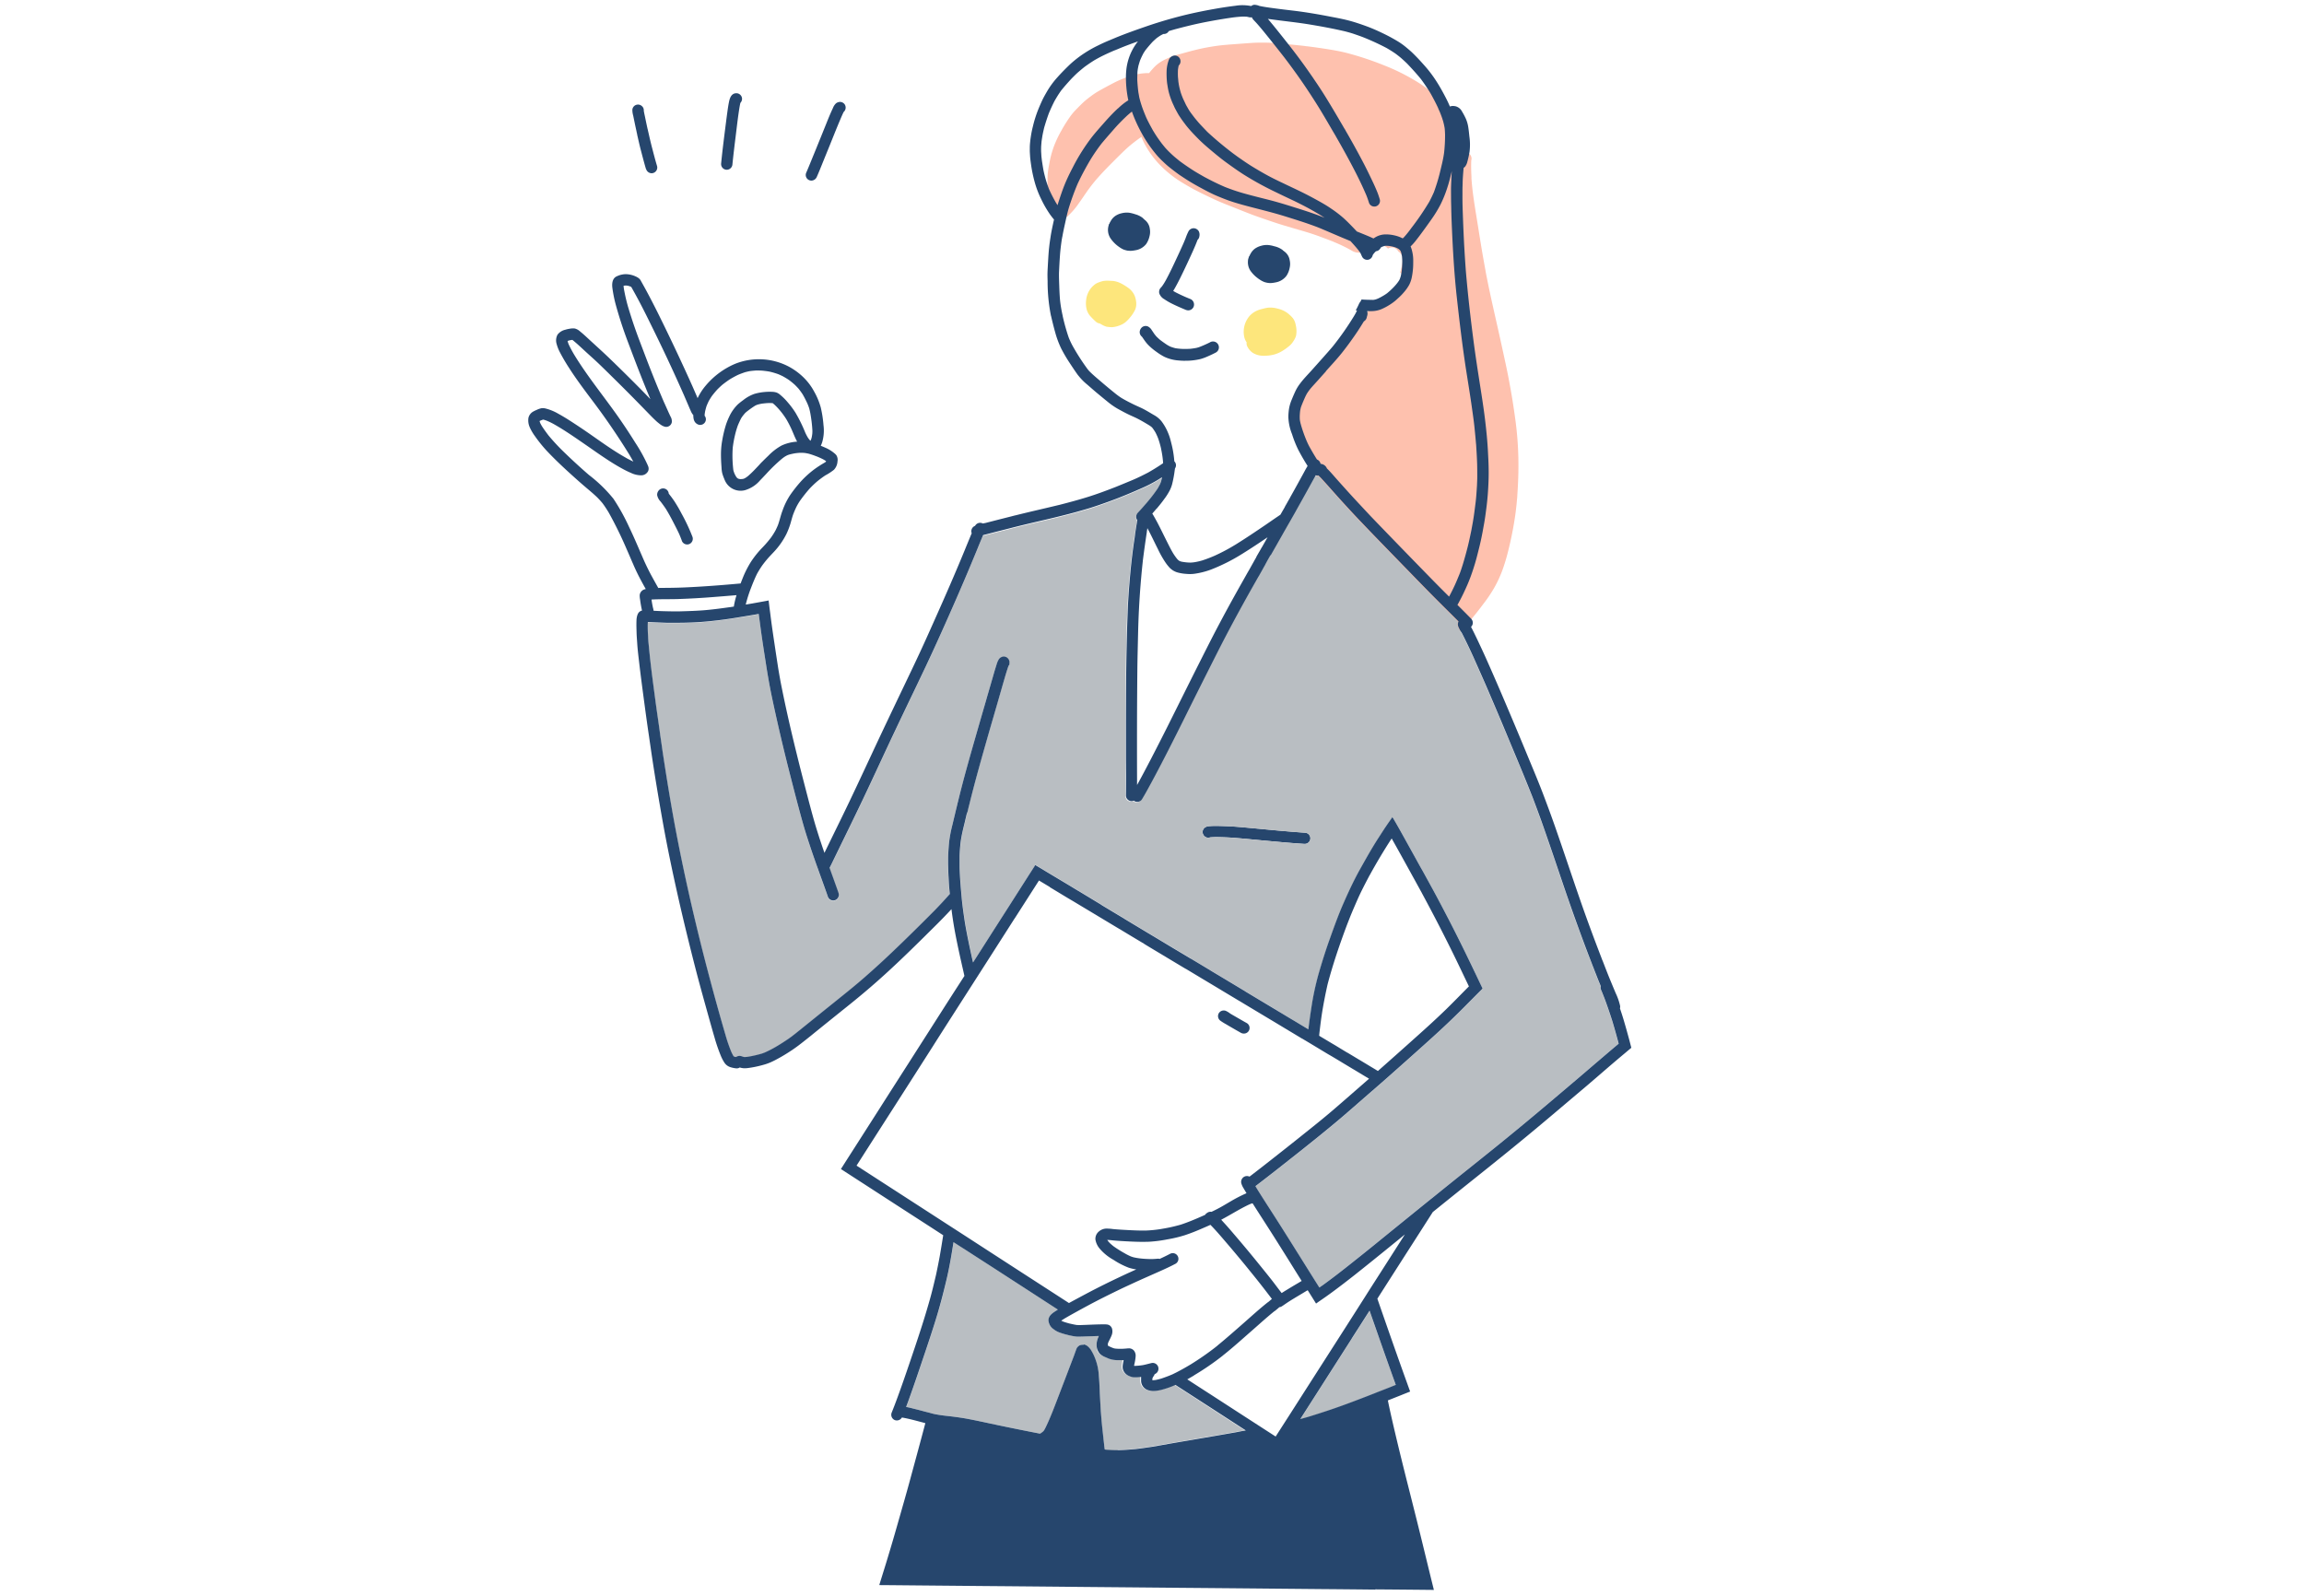 <svg xmlns="http://www.w3.org/2000/svg" xmlns:xlink="http://www.w3.org/1999/xlink" width="205" height="142" viewBox="0 0 205 142">
  <defs>
    <clipPath id="clip-path">
      <rect id="長方形_266" data-name="長方形 266" width="98.147" height="141.074" fill="none"/>
    </clipPath>
  </defs>
  <g id="グループ_146" data-name="グループ 146" transform="translate(-587 -2686)">
    <g id="グループ_140" data-name="グループ 140" transform="translate(634 2686.426)">
      <g id="グループ_139" data-name="グループ 139" clip-path="url(#clip-path)">
        <path id="パス_941" data-name="パス 941" d="M134.863,60.255a2.1,2.1,0,0,1-.979-.261,1.846,1.846,0,0,1-.3-.205c-.116.048-.235.092-.356.13a1.742,1.742,0,0,1-.538.077,3.033,3.033,0,0,1-.365-.025,4.008,4.008,0,0,1-.578-.113,3.254,3.254,0,0,1-.393-.143,2.3,2.3,0,0,1-.492-.33,4.292,4.292,0,0,1-.535-.563l-.048-.055c-.653-.776-1.318-1.628-2.034-2.6-.663-.9-1.33-1.834-1.98-2.77-.282-.405-.611-.89-.91-1.407-.287-.493-.562-1-.843-1.557s-.555-1.152-.841-1.844a5.334,5.334,0,0,1-.763-1.228c-.248-.555-.446-1.051-.6-1.513q.076.2.155.4c.084.21.174.417.266.624a2.84,2.84,0,0,0,.3.576.6.6,0,0,0,.488.251.71.71,0,0,0,.076,0,.533.533,0,0,0,.46-.59,1.57,1.57,0,0,0-.069-.284c-.052-.168-.127-.332-.193-.5-.051-.125-.1-.251-.152-.376q-.188-.467-.379-.93l-.348-.843c-.064-.157-.127-.317-.2-.473a2.256,2.256,0,0,0-.275-.514q-.242-.661-.473-1.327a.452.452,0,0,0-.127-.19c-.006-.022-.013-.044-.019-.066-.073-.252-.128-.508-.182-.763l-.017-.109.058,0a5.482,5.482,0,0,1,.553-1.2,23.184,23.184,0,0,1,1.749-2.52l.131-.171.21-.278c.582-.783,1.158-1.591,1.714-2.373l.145-.2.371-.528q.308-.436.617-.87l.261-.361c.233-.323.465-.644.689-.972.134-.2.263-.4.392-.6a.537.537,0,0,0,.1.008.509.509,0,0,0,.372-.156l.077-.08c.068-.037.132-.077.191-.117.2-.128.387-.259.579-.392s.359-.252.534-.384a2.151,2.151,0,0,0,.766-.856,1.149,1.149,0,0,0,.108-.579.627.627,0,0,0-.2-.393,2.8,2.8,0,0,0,.1-.356,2.522,2.522,0,0,0,.1-.949.715.715,0,0,0-.245-.469.513.513,0,0,0-.085-.052.989.989,0,0,0-.236-.265A.615.615,0,0,0,130,25.58c-.013.007-.026.014-.038.022-.044-.04-.088-.079-.135-.116a1.024,1.024,0,0,0-.1-.066l-.041-.02-.041-.021-.037-.012-.037-.014h-.043l-.062.012c-.211.068-.419.153-.62.237l-.036.014a5.171,5.171,0,0,1-.675.231,2.937,2.937,0,0,1-.738.119c-.048,0-.1,0-.143-.006a1.2,1.2,0,0,1-.514-.172l-.113-.066-.034-.02-.036-.019A13.823,13.823,0,0,0,125.114,25l.027.008a.19.19,0,0,0-.023-.01c-.066-.028-.134-.054-.2-.08-.361-.139-.753-.288-1.188-.447-.516-.188-1.022-.341-1.452-.466l-.293-.085q-.618-.18-1.233-.363c-.495-.147-.98-.309-1.554-.506-.49-.167-.995-.339-1.486-.528-.536-.207-1.07-.42-1.605-.634l-.146-.058c-.463-.183-.942-.374-1.4-.584s-.978-.459-1.55-.75c-.238-.12-.472-.245-.7-.376l-.037-.023v0l-.08-.044-.069-.04-.108-.062-.04-.024.022.011q-.271-.155-.534-.323a9.738,9.738,0,0,1-2.079-1.761,8.565,8.565,0,0,1-.948-1.324,6.465,6.465,0,0,1-.419-.865c-.033.021-.066.041-.1.064-.361.254-.708.52-1.043.806-.51.456-.991.947-1.473,1.429s-.977,1-1.44,1.533c-.282.34-.553.687-.806,1.049s-.482.713-.737,1.061a6.291,6.291,0,0,1-.853,1.005,1.3,1.3,0,0,1-.809.411A.693.693,0,0,1,100.57,23a.637.637,0,0,1-.437-.4c-.023-.064-.044-.128-.066-.191.008.022.015.044.023.066a8.488,8.488,0,0,1-.3-1.164,9.326,9.326,0,0,1-.128-1.491c-.006-.266,0-.536.015-.8a7.707,7.707,0,0,1,.108-.792c.05-.269.1-.539.163-.8s.152-.543.242-.81a9.778,9.778,0,0,1,.708-1.52,12.674,12.674,0,0,1,.84-1.327,5.772,5.772,0,0,1,.56-.639c.183-.187.368-.372.558-.551a7.4,7.4,0,0,1,.648-.525,6.562,6.562,0,0,1,.674-.453c.479-.274.968-.536,1.459-.789a9.093,9.093,0,0,1,1.576-.617,4.83,4.83,0,0,1,1.489-.212c.14-.181.293-.357.452-.525a3.358,3.358,0,0,1,.766-.583,6.7,6.7,0,0,1,1.589-.6c.456-.13,1.038-.291,1.623-.427.51-.117,1.054-.214,1.667-.3.482-.063.977-.1,1.455-.136l.182-.014.132-.01c.473-.034.947-.07,1.421-.1.261-.012.519-.018.78-.018s.534.006.8.018c.4.019.813.061,1.21.1l.32.032.117.012c.474.045.947.091,1.418.149H122.6l.034,0-.034,0h0l.061.007c.12.011.24.026.36.042.507.064,1.05.142,1.65.238.52.084,1.075.182,1.628.326A27.381,27.381,0,0,1,129.62,9.3a17.943,17.943,0,0,1,2.59,1.258,13.485,13.485,0,0,1,1.261.828l.027.022c.164.127.33.254.486.39a.663.663,0,0,1,.181.246l0,0c.064.043.124.094.183.138.1.074.194.15.291.226v0l.013.01.043.033-.012-.008.019.015c.165.127.333.252.488.394a.541.541,0,0,1,.147.576.56.56,0,0,1,.244.117c.157.131.281.244.39.354a1.783,1.783,0,0,1,.286.417,2.344,2.344,0,0,1,.186.518l.024.084c.054.185.1.376.139.573a.692.692,0,0,1,.285.3.54.54,0,0,1-.147.693c.015.186.025.373.031.564a.533.533,0,0,1,.149,0,.542.542,0,0,1,.459.464.443.443,0,0,1-.015.216c-.024.5-.01,1.006.016,1.5,0,.022,0,.043,0,.064a.289.289,0,0,1,0,.04c0,.044,0,.088.007.134s0,.062.007.094c.087,1.127.274,2.241.455,3.355s.349,2.214.541,3.318q.118.67.241,1.34h0c0,.01,0,.019.006.029v0s0,.01,0,.014a.028.028,0,0,0,0,.011h0c.026.138.052.276.079.412l-.013-.067c.434,2.217.97,4.412,1.444,6.622.185.852.375,1.7.538,2.559v0a.242.242,0,0,1,.005.025v0c.006.036.013.071.019.106,0-.009,0-.02-.007-.03.008.038.015.076.024.115s.018.1.027.145c0-.01,0-.021-.007-.03.211,1.1.384,2.2.535,3.314a30.231,30.231,0,0,1,.269,3.354c.025,1.116-.007,2.235-.088,3.347,0-.022,0-.045.006-.068-.006.069-.006.142-.013.212,0,.1-.017.2-.026.295q-.018.227-.041.455c-.03.282-.063.565-.1.846a31.6,31.6,0,0,1-.668,3.377,16.6,16.6,0,0,1-.5,1.637,10.886,10.886,0,0,1-.724,1.549,12.454,12.454,0,0,1-.905,1.349c-.315.423-.638.84-.973,1.248a10.475,10.475,0,0,1-1.088,1.174,3.271,3.271,0,0,1-.369.3,2.573,2.573,0,0,1-.524.249,1.993,1.993,0,0,1-.669.136Z" transform="translate(-53.459 -3.906)" fill="#fec1ae"/>
        <path id="パス_942" data-name="パス 942" d="M147.854,75.123c-.026-.147-.041-.293-.061-.441a.573.573,0,0,1,.055-.4c.01-.018.019-.035.03-.051.038-.133.064-.269.094-.4a7.593,7.593,0,0,1,.263-.8,4.94,4.94,0,0,1,.854-1.6l-.044.052a5.722,5.722,0,0,1,.437-.456,1.405,1.405,0,0,1,.752-.465.53.53,0,0,1,.207,1.037c-.051.037-.1.078-.147.118a4.4,4.4,0,0,0-.358.35c-.019.022-.038.044-.057.068-.061.077-.12.157-.178.24-.073.117-.14.238-.205.363a10.322,10.322,0,0,0-.384.993l0-.008c-.05.149-.1.3-.135.449-.026.112-.051.223-.078.334a1.294,1.294,0,0,1-.048.151c0,.01,0,.019,0,.029.013.106.03.21.05.314a.533.533,0,0,1-.46.591l-.065,0a.544.544,0,0,1-.526-.465" transform="translate(-79.272 -37.848)" fill="#fec1ae"/>
        <path id="パス_943" data-name="パス 943" d="M108.944,57.074a1.733,1.733,0,0,1-.46-.185l-.165-.09c-.016-.009-.033-.02-.05-.032a.592.592,0,0,1-.308-.127c-.124-.108-.242-.222-.357-.34-.073-.076-.145-.152-.212-.23a1.48,1.48,0,0,1-.291-.576,2.213,2.213,0,0,1-.04-.811,1.993,1.993,0,0,1,.277-.835,1.949,1.949,0,0,1,.581-.613,1.761,1.761,0,0,1,.323-.144,1.922,1.922,0,0,1,.421-.114,2.282,2.282,0,0,1,.276-.015c.138,0,.275.01.411.018l.061,0a2.048,2.048,0,0,1,.706.2,4.776,4.776,0,0,1,.612.366,1.739,1.739,0,0,1,.4.354,1.621,1.621,0,0,1,.263.439,2.175,2.175,0,0,1,.119.511,1.577,1.577,0,0,1,.007.262,1.259,1.259,0,0,1-.1.435,3.212,3.212,0,0,1-.461.7,3.144,3.144,0,0,1-.429.434,1.8,1.8,0,0,1-.471.255,2.223,2.223,0,0,1-.663.161c-.036,0-.073,0-.109,0a1.733,1.733,0,0,1-.339-.037" transform="translate(-57.42 -28.41)" fill="#fde67c"/>
        <path id="パス_944" data-name="パス 944" d="M138.823,62.4a1.772,1.772,0,0,1-.692-.241,1.436,1.436,0,0,1-.493-.572.561.561,0,0,1-.059-.366,1.269,1.269,0,0,1-.2-.418,2.157,2.157,0,0,1,.511-1.987,2.032,2.032,0,0,1,.755-.478,3.342,3.342,0,0,1,.355-.1,3.578,3.578,0,0,1,.459-.1,1.962,1.962,0,0,1,.222-.013,2.576,2.576,0,0,1,.639.089,2.487,2.487,0,0,1,.853.372,2.322,2.322,0,0,1,.242.2l.054.05a2.287,2.287,0,0,1,.235.252,1.333,1.333,0,0,1,.232.557,2.255,2.255,0,0,1,.038.978,1.617,1.617,0,0,1-.234.487,1.8,1.8,0,0,1-.28.353,4.68,4.68,0,0,1-.706.522,2.854,2.854,0,0,1-.7.309,3.2,3.2,0,0,1-.754.116c-.067,0-.136.007-.2.007a1.839,1.839,0,0,1-.277-.018" transform="translate(-73.656 -31.182)" fill="#fde67c"/>
        <path id="パス_945" data-name="パス 945" d="M26.946,97.505c-.077-.216-.163-.427-.254-.639-.172-.365-.356-.722-.543-1.081-.2-.387-.41-.769-.641-1.144-.149-.217-.3-.43-.462-.638a1.145,1.145,0,0,1-.3-.561.587.587,0,0,1,.138-.42.509.509,0,0,1,.711-.07.522.522,0,0,1,.181.337s0,.01,0,.013c.087.114.178.225.262.34.116.159.23.317.332.484.189.3.369.613.535.933a16.663,16.663,0,0,1,.979,2.082.511.511,0,0,1-.288.653.486.486,0,0,1-.178.032.5.5,0,0,1-.475-.321" transform="translate(-13.274 -49.802)" fill="#26466d"/>
        <path id="パス_946" data-name="パス 946" d="M21.2,24.913c-.157-.515-.289-1.039-.427-1.56-.135-.5-.248-1.014-.364-1.523h0a.081.081,0,0,0,0-.018v-.006c-.015-.069-.032-.14-.048-.211l0,.007c0-.008,0-.017-.007-.026v-.021c0-.017-.007-.033-.01-.05-.066-.291-.127-.581-.187-.874-.033-.162-.066-.324-.1-.488a1.883,1.883,0,0,1-.074-.532.507.507,0,0,1,.233-.374.519.519,0,0,1,.451-.043.438.438,0,0,1,.127.072h0a.489.489,0,0,1,.205.442c.038.241.1.481.145.719.059.286.119.573.182.857a2.687,2.687,0,0,1,.06.262l0-.01c.005.026.012.052.019.082h0c.11.482.219.966.346,1.443.137.521.27,1.044.427,1.561a.507.507,0,0,1-.339.627.456.456,0,0,1-.142.022.512.512,0,0,1-.485-.36" transform="translate(-10.718 -10.281)" fill="#26466d"/>
        <path id="パス_947" data-name="パス 947" d="M37.467,23.786a.508.508,0,0,1-.446-.555c.1-1.031.231-2.059.36-3.086.064-.5.125-.991.193-1.486.041-.3.085-.6.143-.89.064-.328.194-.738.584-.784a.51.51,0,0,1,.576.42.521.521,0,0,1-.142.433c-.022.092-.041.186-.059.28-.146.85-.24,1.712-.346,2.567-.109.884-.219,1.769-.307,2.655a.509.509,0,0,1-.5.449l-.052,0" transform="translate(-19.858 -9.109)" fill="#26466d"/>
        <path id="パス_948" data-name="パス 948" d="M53.584,25.615a.5.5,0,0,1-.289-.65c.2-.455.384-.918.572-1.379q.3-.726.592-1.454c.2-.483.39-.966.587-1.449.2-.5.4-1,.634-1.491a1.111,1.111,0,0,1,.269-.414.586.586,0,0,1,.207-.108l-.018.008a.486.486,0,0,1,.288-.018.509.509,0,0,1,.31.221.516.516,0,0,1-.1.657c-.033.065-.064.128-.094.193-.411.928-.78,1.876-1.162,2.818q-.293.72-.585,1.438c-.182.448-.358.9-.555,1.338a.532.532,0,0,1-.476.324.485.485,0,0,1-.176-.034" transform="translate(-28.569 -10.003)" fill="#26466d"/>
        <path id="パス_949" data-name="パス 949" d="M134.433,195.042q-.469-.263-.935-.536c-.137-.079-.272-.157-.408-.239a4.84,4.84,0,0,1-.495-.31.509.509,0,0,1-.134-.652.514.514,0,0,1,.629-.216,1.914,1.914,0,0,1,.28.157.508.508,0,0,1,.091.07c.182.11.365.215.551.321.307.176.613.356.923.528a.5.5,0,0,1-.254.943.523.523,0,0,1-.248-.066" transform="translate(-71.021 -103.56)" fill="#26466d"/>
        <path id="パス_950" data-name="パス 950" d="M138.49,159.221c-1.04-.065-2.1-.163-3.117-.256l-.135-.013c-.331-.029-.663-.061-.993-.092-.744-.07-1.514-.145-2.272-.2-.414-.026-.852-.041-1.379-.047-.163.006-.321.013-.485.024a.527.527,0,0,1-.176.03.461.461,0,0,1-.269-.084.525.525,0,0,1-.215-.318.484.484,0,0,1,.112-.427.563.563,0,0,1,.286-.168,1.373,1.373,0,0,1,.295-.038c.1-.008.2-.011.3-.013l.1,0c.063,0,.125,0,.189,0,.168,0,.337.006.507.011l.175.006c.488.018,1.012.052,1.559.1.493.044.988.091,1.483.136.587.055,1.175.112,1.762.164.766.067,1.559.136,2.348.187a.489.489,0,0,1,.339.168.5.5,0,0,1-.408.829Z" transform="translate(-69.434 -84.55)" fill="#26466d"/>
        <path id="パス_951" data-name="パス 951" d="M123.626,50.2a.59.59,0,0,1-.175-.043c-.438-.183-.876-.371-1.3-.587a5.981,5.981,0,0,1-.618-.368.954.954,0,0,1-.43-.509.577.577,0,0,1,.035-.363.654.654,0,0,1,.122-.164,1.315,1.315,0,0,0,.11-.135,5.352,5.352,0,0,0,.324-.523c.36-.666.68-1.353,1-2.04q.264-.562.518-1.131c.082-.182.156-.365.232-.55a4.659,4.659,0,0,1,.274-.645.529.529,0,0,1,.465-.244.539.539,0,0,1,.439.277.7.7,0,0,1,.043.463.463.463,0,0,1-.152.286c-.069.175-.136.351-.21.525-.108.254-.219.507-.335.758q-.339.744-.692,1.48c-.227.474-.456.947-.711,1.406-.069.127-.145.256-.223.382.06.038.124.076.189.112a14.9,14.9,0,0,0,1.363.619.532.532,0,0,1,.254.7.52.52,0,0,1-.477.3h-.044" transform="translate(-64.955 -23.013)" fill="#26466d"/>
        <path id="パス_952" data-name="パス 952" d="M112.707,41.59h0c0,.012-.011.025-.014.036-.015.05-.023.1-.037.147a.46.46,0,0,1-.262.321c.018.023.038.044.058.066.068.069.134.135.207.2s.128.1.193.14.109.065.165.094c.018.008.037.015.054.02l.057.015c.031,0,.062.008.094.01s.077,0,.118-.006c.069-.008.138-.022.208-.035.04-.011.08-.025.119-.034s.071-.032.109-.05a.668.668,0,0,0,.057-.037.243.243,0,0,0,.028-.022.187.187,0,0,1,.013-.013c.01-.014.019-.026.029-.042s.033-.057.05-.087.036-.091.05-.135a2.231,2.231,0,0,0,.057-.229.086.086,0,0,0,0-.026.648.648,0,0,0,0-.072.438.438,0,0,0-.01-.062.489.489,0,0,1-.19.231.474.474,0,0,1-.358.057.5.5,0,0,1-.3-.211l0-.006c-.026-.032-.054-.065-.083-.1a.712.712,0,0,0-.054-.052l-.01-.008a.307.307,0,0,1-.041-.023c-.051-.018-.1-.04-.15-.057s-.1-.025-.156-.038Zm.347,1.988c-.045-.007-.091-.015-.135-.025-.075-.019-.149-.039-.222-.065-.023-.007-.047-.017-.071-.026a2.264,2.264,0,0,1-.323-.187,3.012,3.012,0,0,1-.773-.741,1.354,1.354,0,0,1-.176-1.292,1.228,1.228,0,0,1,1.084-.624,1.733,1.733,0,0,1,.4-.122,1.977,1.977,0,0,1,.731-.035,2.531,2.531,0,0,1,.618.181,1.192,1.192,0,0,1,.8.989,1.486,1.486,0,0,1-.026.653,2,2,0,0,1-.3.7,1.539,1.539,0,0,1-.992.558,2.515,2.515,0,0,1-.349.044l-.08,0a1.278,1.278,0,0,1-.179-.013" transform="translate(-59.681 -21.693)" fill="#26466d"/>
        <path id="パス_953" data-name="パス 953" d="M114.318,44.064l-.081-.017a1.519,1.519,0,0,1-.274-.094c-.063-.027-.122-.055-.175-.083a2.571,2.571,0,0,1-.583-.394.476.476,0,0,1,.008-.67.45.45,0,0,1,.259-.128.5.5,0,0,1,.052-.062.621.621,0,0,1,.054-.119.536.536,0,0,1,.416-.254,1.351,1.351,0,0,1,.571.121c.165.057.328.115.492.175a1.173,1.173,0,0,1,.662.411.492.492,0,0,1-.142.642.5.5,0,0,1-.2.086.507.507,0,0,1-.32.277.881.881,0,0,0-.618.116,1.1,1.1,0,0,1-.116-.008" transform="translate(-60.654 -22.659)" fill="#26466d"/>
        <path id="パス_954" data-name="パス 954" d="M111.883,41.831l-.038-.008a.556.556,0,0,1-.086-.027.485.485,0,0,1-.252-.255.776.776,0,0,1-.089-.442,1.138,1.138,0,0,1,.055-.2,1.62,1.62,0,0,1,.1-.225,1.328,1.328,0,0,1,.422-.488,1.636,1.636,0,0,1,.579-.245,1.846,1.846,0,0,1,.657-.044,3.126,3.126,0,0,1,.55.14l-.045-.013a1.977,1.977,0,0,1,.616.273.612.612,0,0,1,.248.337.5.5,0,0,1-.175.517c.017-.013.032-.026.047-.039a.544.544,0,0,1-.047.04.477.477,0,0,1-.664-.091.318.318,0,0,1-.025-.038l-.12-.045-.264-.085h0c-.055-.015-.114-.029-.172-.043l.062.012a1.55,1.55,0,0,0-.185-.03h-.078c-.045,0-.092.011-.139.017s-.12.03-.179.05c-.022.007-.038.015-.057.022s-.034.019-.051.029l-.047.036c-.009.01-.02.019-.032.029a.34.34,0,0,0-.022.033.965.965,0,0,0-.075.134v0a.477.477,0,0,1-.259.619.455.455,0,0,1-.173.036c-.025,0-.045,0-.068,0" transform="translate(-59.764 -21.393)" fill="#26466d"/>
        <path id="パス_955" data-name="パス 955" d="M139.559,47.791h0a.219.219,0,0,0-.011.036c-.013.048-.021.1-.029.149a.468.468,0,0,1-.254.329c.021.022.041.043.059.065.07.066.139.129.216.19a2.368,2.368,0,0,0,.2.134c.055.032.11.062.169.09a.24.24,0,0,0,.054.015l.059.014c.031,0,.062.006.091.006s.079,0,.12-.008c.068-.011.136-.026.207-.041.04-.013.08-.026.117-.041a.9.9,0,0,0,.106-.052.624.624,0,0,0,.058-.038.2.2,0,0,0,.027-.025s.009-.011.013-.011c.01-.016.019-.029.029-.044s.029-.059.043-.089.033-.089.048-.135a2.351,2.351,0,0,0,.047-.233.185.185,0,0,0,0-.023c0-.026,0-.05-.008-.073s-.007-.041-.013-.059a.481.481,0,0,1-.18.235.455.455,0,0,1-.357.071.486.486,0,0,1-.3-.2l0-.006-.088-.1-.052-.045-.014-.009c-.012-.007-.027-.014-.043-.021-.05-.019-.1-.034-.15-.051s-.1-.024-.157-.033Zm.565,1.98a1.667,1.667,0,0,1-.284-.027,2.192,2.192,0,0,1-.222-.055.548.548,0,0,1-.07-.026,1.958,1.958,0,0,1-.331-.173,2.838,2.838,0,0,1-.282-.2,2.783,2.783,0,0,1-.517-.517,1.354,1.354,0,0,1-.225-1.284,1.225,1.225,0,0,1,1.06-.663,1.822,1.822,0,0,1,.4-.14,2.072,2.072,0,0,1,.729-.062,2.63,2.63,0,0,1,.624.159,1.186,1.186,0,0,1,.834.96,1.493,1.493,0,0,1,0,.653,1.974,1.974,0,0,1-.278.713,1.534,1.534,0,0,1-.969.6,2.972,2.972,0,0,1-.347.055l-.018,0c-.027,0-.057,0-.084,0Z" transform="translate(-74.087 -25.007)" fill="#26466d"/>
        <path id="パス_956" data-name="パス 956" d="M141.337,50.249a.888.888,0,0,1-.17-.017,1.564,1.564,0,0,1-.278-.083c-.062-.025-.123-.051-.178-.075a2.5,2.5,0,0,1-.594-.375.475.475,0,0,1-.019-.67.45.45,0,0,1,.255-.138.316.316,0,0,1,.051-.064.5.5,0,0,1,.047-.121.548.548,0,0,1,.409-.269,1.408,1.408,0,0,1,.573.1c.168.05.332.1.5.154a1.176,1.176,0,0,1,.677.388.493.493,0,0,1-.119.648.48.48,0,0,1-.2.091.5.5,0,0,1-.306.291.489.489,0,0,1-.284,0,.465.465,0,0,1-.288.131h-.073Z" transform="translate(-75.084 -25.981)" fill="#26466d"/>
        <path id="パス_957" data-name="パス 957" d="M138.8,48.086h-.014a.313.313,0,0,1-.08-.01.375.375,0,0,1-.084-.023.488.488,0,0,1-.265-.244.825.825,0,0,1-.1-.441,1.4,1.4,0,0,1,.047-.2,1.688,1.688,0,0,1,.1-.231,1.368,1.368,0,0,1,.4-.5,1.742,1.742,0,0,1,.572-.265,1.76,1.76,0,0,1,.653-.066,2.924,2.924,0,0,1,.521.109,1.982,1.982,0,0,1,.613.248.635.635,0,0,1,.263.326.509.509,0,0,1-.156.524v0a.48.48,0,0,1-.67-.068.3.3,0,0,1-.025-.036c-.04-.015-.08-.029-.12-.04-.1-.027-.19-.053-.285-.084.007,0,.015.006.019.008a1.148,1.148,0,0,0-.124-.029h0l-.044-.006h-.008c-.041-.006-.084-.011-.124-.014l-.078,0c-.047.007-.091.015-.136.025-.064.015-.123.035-.182.052-.018.011-.037.018-.055.028l-.045.029a.415.415,0,0,0-.05.04.258.258,0,0,0-.027.028l-.024.032a.9.9,0,0,0-.067.138v0a.481.481,0,0,1-.236.63.5.5,0,0,1-.145.038l-.029,0Z" transform="translate(-74.163 -24.725)" fill="#26466d"/>
        <path id="パス_958" data-name="パス 958" d="M121.25,64.754h-.016c-.142,0-.288-.013-.431-.026a3.556,3.556,0,0,1-1.25-.325,5.063,5.063,0,0,1-.686-.43,5.425,5.425,0,0,1-.636-.515,3.05,3.05,0,0,1-.383-.434c-.1-.133-.191-.273-.285-.408a.509.509,0,0,1-.185-.537.607.607,0,0,1,.185-.3.518.518,0,0,1,.522-.08.845.845,0,0,1,.35.335c.069.1.136.2.2.295s.134.174.2.256c.111.11.223.216.342.317.2.15.4.292.607.43.083.05.167.1.253.142s.143.058.214.082c.1.033.2.062.306.087.18.028.362.045.545.057.258.008.518.007.776-.01.186-.02.368-.047.552-.084q.124-.031.243-.073c.313-.121.621-.255.923-.407l0,0a.524.524,0,1,1,.551.891c-.229.122-.464.231-.7.335a4.654,4.654,0,0,1-.666.248,5.7,5.7,0,0,1-1.383.156h-.154" transform="translate(-62.955 -33.079)" fill="#26466d"/>
        <path id="パス_959" data-name="パス 959" d="M74.841,122.568c.757.051,1.528.125,2.272.2.331.032.663.063.993.092l.135.013c1.021.094,2.076.191,3.117.256h0a.5.5,0,0,0,.408-.829.489.489,0,0,0-.339-.168c-.789-.051-1.582-.12-2.348-.187-.587-.052-1.176-.109-1.762-.164-.495-.045-.989-.092-1.482-.136-.547-.05-1.071-.084-1.559-.1l-.175-.006c-.169-.006-.339-.011-.507-.011-.063,0-.125,0-.189,0l-.1,0c-.1,0-.2,0-.3.013a1.44,1.44,0,0,0-.295.038.566.566,0,0,0-.285.168.485.485,0,0,0-.112.427.52.52,0,0,0,.215.318.459.459,0,0,0,.268.084.519.519,0,0,0,.177-.031c.164-.011.322-.018.485-.024.528.006.966.021,1.38.047m7.847,40.05h0l-.361-.572-.145-.232-.411-.655-.821-1.313-.16-.256-.065-.1q-.87-1.4-1.756-2.787c-.208-.325-.417-.652-.627-.977-.372-.579-.743-1.156-1.108-1.739l-.113-.186L77,153.6h0a.911.911,0,0,1,.1-.073l.183-.145.169-.128c.813-.623,1.618-1.258,2.423-1.892l.036-.029c.929-.726,1.743-1.374,2.49-1.979l.087-.07c.8-.645,1.622-1.313,2.413-2,.762-.656,1.517-1.317,2.275-1.98l.233-.2.61-.534h0l.3-.26.195-.171.3-.265h0q1.715-1.515,3.417-3.047c.791-.713,1.634-1.481,2.447-2.275.472-.457.934-.926,1.4-1.393l.43-.433.174-.175.325-.325c.073-.069.142-.14.214-.214l-.047-.1-.028-.059c-.063-.134-.127-.268-.191-.4q-.638-1.349-1.292-2.69c-.459-.938-.933-1.885-1.411-2.814-.5-.961-1.017-1.957-1.547-2.922l-.14-.256-.211-.386-.03-.054-.022-.042-.32-.581-.134-.241,0,0v0l-.051-.087-.008-.015c0-.006-.007-.011-.01-.018h0v0c-.043-.073-.083-.145-.124-.216l-.1-.184q-.426-.77-.853-1.54l-.256-.462c-.227-.412-.456-.824-.686-1.233-.163-.286-.327-.574-.495-.857l-.061-.106h0l-.11.163c-.087.121-.171.241-.258.367-.055.08-.109.159-.163.238-.166.245-.328.5-.489.745l-.217.336c-.615.949-1.177,1.958-1.673,2.849-.578,1.04-1.053,2.087-1.443,2.975-.43.979-.783,1.951-1.2,3.121-.332.919-.659,1.937-1,3.111a24.807,24.807,0,0,0-.664,3.119c-.1.671-.186,1.28-.254,1.863l-.034-.023v0q-.647-.387-1.292-.779a.241.241,0,0,1-.054-.029c-.043-.026-.058-.036-.072-.043-.291-.174-.579-.348-.867-.522L79.036,138a.411.411,0,0,1-.043-.022l-.033-.019-.027-.025,0,0v0c-.262-.153-.518-.307-.775-.462l-.584-.351-.034-.021-.68-.407-.741-.445-.041-.03v0l-.254-.152c-.408-.247-.814-.493-1.225-.734l-.033-.021a.2.2,0,0,0-.048-.03q-.711-.428-1.425-.854c-.022-.015-.043-.028-.065-.04l-.033-.019-.044-.032v0l-.171-.1c-.478-.288-.958-.578-1.438-.863l-.034-.029v0l-.036-.019a.17.17,0,0,1-.045-.029l-1.674-1-.033-.02-.032-.019-.066-.038c-.627-.379-1.241-.75-1.859-1.118l-.034-.02-.04-.024-1.026-.619-1.007-.606-.032-.016-.032-.024v0l-.037-.026v0c-.019-.011-.038-.022-.058-.036l-1.108-.664-.8-.483-.036-.026v0a.13.13,0,0,1-.036-.022l-.048-.029-.032-.022,0,0c-.606-.367-1.209-.73-1.817-1.1l-.147-.089a.162.162,0,0,1-.033-.015.18.18,0,0,0-.042-.025c-.533-.327-1.053-.637-1.572-.947l-.351-.21-.827-.495-.149-.091c-.227-.139-.458-.275-.687-.412l-.051-.031-.13-.078-.08.131-.044.07-.171.266-.244.379-1.811,2.84-.754,1.177q-.688,1.076-1.374,2.152l-1.057,1.655-.08-.327c-.221-1-.452-2.083-.642-3.19-.1-.683-.219-1.458-.293-2.232-.04-.456-.08-.888-.112-1.322a.817.817,0,0,1-.008-.115c-.025-.332-.041-.667-.058-1,0-.052,0-.1,0-.156,0-.033,0-.066,0-.1v-.059c0-.087,0-.175,0-.261a.038.038,0,0,1,0-.012v-.171c0-.178,0-.357,0-.535.01-.407.045-.817.08-1.164.032-.229.068-.458.113-.687.037-.2.083-.39.128-.583l.01-.045.119-.489c.062-.259.123-.517.183-.776l.044-.179.043-.179.014-.064.021-.077c.023-.1.047-.2.076-.3.514-2.1,1.119-4.215,1.652-6.084q.248-.866.5-1.731l.381-1.309.46-1.605.117-.4c.116-.4.235-.81.375-1.209h0l0,0,0,0c.02-.028.04-.055.055-.08v0h0c.007-.01.013-.019.018-.029v-.006h0v-.007h0v-.007a.007.007,0,0,1,0-.006v-.011l0,0v0h0s0,0,0-.007h0a.03.03,0,0,1,0-.008v0h0v-.006l0,0a.123.123,0,0,0,.006-.019v0a.043.043,0,0,0,0-.011v-.006h0s0-.007,0-.011v0c0-.006,0-.011,0-.016a.027.027,0,0,1,0-.01c0-.008,0-.018,0-.026a.5.5,0,0,0-.006-.145h0c0-.006,0-.01,0-.015h0v-.013l0-.008c0-.006,0-.013-.006-.018h0a.474.474,0,0,0-.1-.176.037.037,0,0,1-.007-.008l-.006,0a.551.551,0,0,0-.272-.153.459.459,0,0,0-.1-.011.558.558,0,0,0-.459.283,1.95,1.95,0,0,0-.191.472l-.041.131c-.024.073-.045.146-.068.219l-.05.16-.2.693-.222.769c-.082.281-.163.561-.245.842q-.219.765-.443,1.531c-.147.511-.3,1.021-.442,1.532l-.041.145c-.584,2.037-1.188,4.144-1.692,6.238v-.01a.141.141,0,0,1,0-.035l-.01.051v.005h0l-.014.077c-.023.1-.045.2-.071.3l-.1.407c-.05.2-.1.41-.146.616-.044.184-.087.367-.133.55l-.009.043a11.55,11.55,0,0,0-.284,1.5c-.027.3-.05.6-.067.907-.015.22-.018.442-.021.664v.153s0,.008,0,.014v.036c0,.1,0,.2,0,.3s.006.205.01.307l.006.15c0,.2.015.405.026.608l.015.3c.019.387.055.777.094,1.177-.42.472-.852.938-1.32,1.425-1.262,1.276-2.526,2.518-3.755,3.691-.777.743-1.59,1.487-2.486,2.274-.779.683-1.578,1.329-2.4,1.985l-.123.1c-.07.057-.139.113-.21.168-.551.439-1.1.883-1.648,1.325q-.636.515-1.274,1.03l-.029.024a.28.28,0,0,0-.048.04l-.118.092-.041.033-.045.036c-.02.015-.032.026-.041.032l-.115.094c-.242.191-.492.391-.751.565-.346.234-.635.42-.909.584a10.54,10.54,0,0,1-1.119.59c-.1.04-.2.079-.3.113a10.662,10.662,0,0,1-1.214.275c-.1.013-.2.024-.3.029a.746.746,0,0,1-.117-.019l-.066-.018-.038-.011a.551.551,0,0,0-.235-.055.515.515,0,0,0-.31.1c-.048-.007-.094-.017-.139-.026l-.066-.024,0,0-.033-.04c-.08-.136-.135-.251-.189-.365a13.855,13.855,0,0,1-.544-1.6l-.01-.034-.013-.038c-.017-.058-.031-.106-.043-.153-.529-1.829-1.045-3.7-1.534-5.561-.554-2.114-1.072-4.239-1.543-6.315-.536-2.383-.986-4.565-1.377-6.675-.34-1.848-.676-3.877-1.056-6.391q-.1-.72-.208-1.439v-.006h0c-.065-.5-.137-1-.208-1.493-.077-.53-.153-1.063-.223-1.594l-.074-.565c-.123-.916-.249-1.865-.357-2.8-.057-.482-.1-.964-.15-1.448l-.027-.277c-.018-.189-.028-.381-.038-.572l-.016-.285c-.011-.19-.014-.382-.017-.573l0-.157c0-.083,0-.164.006-.248a.246.246,0,0,1,.032-.042l.347.018.351.017c.249.011.5.022.75.03h0l.193.006c.089,0,.178,0,.266,0l.133,0c.171,0,.343,0,.514,0h.054c.9,0,1.7-.033,2.456-.1,1.017-.089,2.089-.229,3.183-.418l.333-.054c.423-.07.846-.139,1.268-.215v0c.052.375.1.741.149,1.108.131.995.288,2,.439,2.975l.022.136c.188,1.229.379,2.3.586,3.279.458,2.151.955,4.288,1.478,6.353.272,1.064.543,2.127.826,3.186.252.948.537,2.023.883,3.061.037.119.077.241.119.36l.026.083c.008.025.017.051.026.077v.006l.008.026a.078.078,0,0,1,.006.017l.038.111.008.024.013.037c.01.032.021.062.032.094s.018.055.027.082v0c.171.507.349,1.012.529,1.515l.07.2c.011.033.024.065.034.1.031.087.062.173.094.26.039.106.077.214.116.32l.062.172c.006.018.013.038.019.055.015.04.029.079.043.119a.1.1,0,0,0,.006.014c.169.472.339.944.5,1.419a.5.5,0,0,0,.473.313.575.575,0,0,0,.18-.034l.021-.01h0l.022-.01h0a.487.487,0,0,0,.178-.159v0l.013-.019v0c0-.006.007-.013.011-.019l0-.008a.034.034,0,0,0,.006-.011.462.462,0,0,0,.018-.044v0a.562.562,0,0,0,.019-.062h0s0-.007,0-.011l0-.008v0h0v0a.693.693,0,0,0,.007-.093c0-.012,0-.025,0-.037a.018.018,0,0,0,0-.008.308.308,0,0,0-.006-.047.435.435,0,0,0-.021-.081c-.208-.6-.423-1.19-.636-1.784l-.154-.43.1-.2c.014-.024.02-.037.029-.054l.779-1.6c.669-1.37,1.363-2.786,2.028-4.185.527-1.1,1.042-2.213,1.557-3.321.412-.883.823-1.765,1.239-2.646q.672-1.424,1.356-2.844.745-1.555,1.483-3.112c.922-1.955,1.811-3.962,2.714-6.018.484-1.105.878-2.026,1.239-2.9l.166-.4c.163-.393.327-.787.488-1.183l.048-.121c.091-.219.18-.439.271-.655l.059-.145.092-.218h0l.052-.013c.061-.015.108-.026.153-.038l.309-.08.526-.137,1.89-.479c.087-.021.14-.033.193-.048l.1-.026.074-.016c.05-.014.1-.026.152-.039l.086-.02.131-.032q.535-.129,1.074-.255l.069-.015c1.116-.261,2.124-.5,3.138-.768l.242-.067.038-.01c.32-.088.609-.172.879-.252.028-.008.054-.017.082-.024l.254-.076.113-.035c.559-.176,1.1-.369,1.562-.534.966-.35,1.968-.758,3.063-1.247a12.039,12.039,0,0,0,1.417-.737l.318-.2-.008.064c-.022.1-.043.192-.068.288-.028.077-.055.153-.085.23-.073.145-.15.283-.23.423a13.532,13.532,0,0,1-.847,1.119.181.181,0,0,0-.03.036l-.147.173-.044.048c-.192.229-.389.449-.59.664l-.106.117-.017.016v0a.518.518,0,0,0-.11.231v0c0,.006,0,.013,0,.019v.006s0,.01,0,.015v.008a.041.041,0,0,1,0,.013v.057a.352.352,0,0,0,.006.054h0v.026a.041.041,0,0,1,0,.013v.011a.078.078,0,0,0,.006.017v0s0,.006,0,.009v0l0,.006h0s0,0,0,.007a.448.448,0,0,0,.071.128c-.071.4-.132.8-.193,1.2l-.052.342c-.16,1.026-.289,2.083-.386,3.142-.087.963-.182,2.1-.23,3.266-.054,1.326-.087,2.342-.1,3.295-.044,2.1-.057,4.174-.064,6.644,0,.83,0,1.654,0,2.478,0,.274,0,.548,0,.823,0,.3,0,.6.006.9,0,.391.007.789.007,1.188s0,.8-.013,1.2v.03a.5.5,0,0,0,.069.246s0,0,0,.007,0,0,0,0v0l0,0c0,.006.007.011.011.018a.121.121,0,0,1,.01.014h0a.053.053,0,0,1,.008.011l0,.006.006.008,0,0,.008.01h0a.055.055,0,0,0,.014.013l0,0,.013.011a.047.047,0,0,0,.011.011h0a.284.284,0,0,0,.035.027h0a.059.059,0,0,0,.015.011l0,0,.018.011h0a.477.477,0,0,0,.224.071h.017a.62.62,0,0,0,.131-.016h0l.008,0,.017,0h.007l.016-.007.026-.01h0l0,0,.038.026a.5.5,0,0,0,.274.077.474.474,0,0,0,.419-.223c.273-.452.528-.922.776-1.375l.066-.121c1.051-1.944,2.048-3.934,2.9-5.647.935-1.888,1.915-3.84,2.991-5.969.883-1.747,1.856-3.559,3.062-5.7l.349-.616.213-.379s.01-.018.013-.018.01-.011.01-.011l.021-.04,0,0,.087-.157.147-.262.1-.178.1-.184c.017-.026.03-.051.044-.077l.019-.031a.276.276,0,0,1,.023-.044l.018-.036.019-.025,0-.013.017-.022,0-.014.032-.056.017-.031.026-.044.014-.022.014-.015.013-.034a.507.507,0,0,0,.033-.059l.021-.036.02-.036.031-.057a.824.824,0,0,0,.06-.109l.031-.048.016-.033c.022-.036.043-.073.062-.109.011-.018.021-.034.031-.052l.016-.026s0,0,0,0l.013-.017.037-.08c.031-.051.065-.113.1-.174l-.006.01.185-.325.162-.286.094-.165.017-.032.252-.442.242-.427.019-.036.331-.579.212-.369a.007.007,0,0,1,0-.006.128.128,0,0,1,.014-.023.022.022,0,0,1,.006-.01l.391-.686c.03-.052.059-.1.089-.159l.045-.082.038-.069c0-.007.007-.013.01-.019l.013-.022,0-.006h0v0h0a1.437,1.437,0,0,0,.077-.134l.036-.063.11-.2.05-.086.021-.037.064-.115c.282-.5.556-1,.832-1.5q.277-.5.555-1.006h0l.01,0h.016a.635.635,0,0,0,.113.015H82.5a.5.5,0,0,0,.078-.006l0,0,.15.145.076.075c.363.393.718.792,1.072,1.192.263.295.525.59.791.882.685.755,1.264,1.384,1.864,2,1.032,1.081,2.081,2.158,3.13,3.237l1.258,1.294.117.121c.721.742,1.468,1.509,2.21,2.25l.477.476.286.284.139.139.256.254.117.117.047.047c.056.055.111.112.168.168l.309.308v0h0s0,.01-.007.014h0v0h0c0,.006,0,.01-.006.015a.015.015,0,0,0,0,.008h0v0a.056.056,0,0,1,0,.01h0a.575.575,0,0,0-.026.109v.006a.283.283,0,0,0,0,.048h0a.364.364,0,0,0,0,.055v0a.027.027,0,0,0,0,.011.067.067,0,0,0,0,.016h0a.153.153,0,0,0,0,.025v0l0,.02a.511.511,0,0,0,.029.1c.054.13.121.256.188.381a.654.654,0,0,0,.1.135c.415.808.833,1.684,1.241,2.606l.081.183c.419.943.835,1.883,1.239,2.829q.645,1.507,1.279,3.02l.583,1.4c.648,1.547,1.316,3.15,1.941,4.737l.052.139c.244.648.485,1.294.717,1.944.517,1.447,1.018,2.926,1.5,4.356.207.609.412,1.218.62,1.827.685,2.006,1.422,4.036,2.189,6.035.051.128.1.258.15.388l.027.071.065.168.076.191c.073.19.147.379.222.568l.055.143c.019.05.038.1.059.15.032.08.064.159.1.238.054.134.109.267.163.4.013.029.023.057.036.085v0a.476.476,0,0,0-.013.108.265.265,0,0,0,0,.047c0,.006,0,.011,0,.017a1.052,1.052,0,0,0,.1.293c.015.032.029.064.041.1.11.28.221.561.324.842.23.638.425,1.213.594,1.757.2.675.391,1.364.548,1.951-.358.3-.715.6-1.065.9q-.588.5-1.171,1c-.473.405-.944.81-1.419,1.215q-.789.672-1.582,1.341l-.834.707c-1.8,1.521-3.464,2.9-5.087,4.206q-1.131.912-2.263,1.815-1.356,1.085-2.708,2.176l-.1.081-.048.038-.335.27-.1.077q-2.309,1.864-4.616,3.741c-.871.713-1.746,1.408-2.56,2.055-.934.746-1.714,1.341-2.456,1.876l-.286.2Z" transform="translate(-12.302 -48.453)" fill="#b9bec2"/>
        <path id="パス_960" data-name="パス 960" d="M91.406,256.062c-.422,0-.754-.014-1.075-.041L90.222,256v0c-.068-.455-.127-.9-.179-1.35l0-.036c-.025-.208-.047-.415-.069-.623,0-.026-.006-.052-.007-.078a.189.189,0,0,1,0-.028c-.021-.2-.038-.4-.055-.594-.019-.217-.036-.437-.051-.657,0-.025,0-.05-.007-.076s0-.022,0-.033c-.032-.5-.059-1-.085-1.5l-.013-.3v-.04c-.017-.4-.034-.8-.071-1.2a5.434,5.434,0,0,0-.1-.813,5.026,5.026,0,0,0-.234-.784,4.111,4.111,0,0,0-.4-.789,1.556,1.556,0,0,0-.277-.3.923.923,0,0,0-.345-.156.453.453,0,0,0-.1-.01.594.594,0,0,0-.257.061.672.672,0,0,0-.232.221.811.811,0,0,0-.071.166c-.019.052-.029.082-.04.109l-.025.07c-.017.045-.029.074-.038.106l-.018.048-.026.074c-.021.052-.04.1-.058.157l-.261.684-.52,1.362-.3.782c-.266.7-.532,1.4-.809,2.1-.224.555-.433,1.056-.683,1.546-.041.069-.071.119-.1.164l-.027.036c-.031.03-.062.058-.1.085-.057.041-.113.082-.171.12l-.03.02c-1.034-.2-2.172-.428-3.482-.7l-.475-.1-.476-.1-.04-.009c-.681-.147-1.385-.3-2.08-.427-.554-.1-1.088-.167-1.492-.215l-.067-.008-.07-.008c-.263-.031-.525-.061-.787-.1-.178-.029-.35-.064-.529-.1l-.259-.07-.2-.054-.241-.059-.135-.036c-.293-.078-.588-.156-.884-.227-.269-.072-.492-.123-.7-.163v0h0v0l.175-.471c.46-1.258.889-2.537,1.273-3.681l.288-.853c.335-.989.682-2.066,1.031-3.2s.62-2.261.847-3.215c.254-1.08.437-2.2.6-3.244l0,0v0l.442.284.035.022.047.03.53.336.177.114.048.033.02.012c.205.135.411.269.617.4l1.428.919,2.986,1.933,2.64,1.711.313.2h0l-.027.019-.065.047c-.357.223-.726.453-.744.872a.16.16,0,0,1,0,.025h0a.72.72,0,0,0,.073.319l0,.006s0,.01.007.014a1.051,1.051,0,0,0,.088.145l.01.014.008.011.01.012h0a.077.077,0,0,0,.01.013l.009.012,0,.006s0,0,.006.006h0a.042.042,0,0,0,.008.009l.013.014h0a1.734,1.734,0,0,0,.207.2,1.8,1.8,0,0,0,.468.272,5.729,5.729,0,0,0,.7.216,6.174,6.174,0,0,0,.755.157,2.373,2.373,0,0,0,.33.019c.107,0,.215,0,.322-.008l.156-.007.71-.025.587-.019v0h0c-.009.021-.019.041-.027.062a1.83,1.83,0,0,0-.172.609.3.3,0,0,0,0,.036.171.171,0,0,0,0,.027v.014c0,.047,0,.092,0,.136v.007s0,.007,0,.011v0a.166.166,0,0,0,0,.027v0c0,.006,0,.013,0,.019v.017c0,.034.01.067.017.1,0,0,0,.008,0,.013v.006c0,.015.007.032.012.048a.026.026,0,0,0,0,.01v0a.012.012,0,0,1,0,.007.071.071,0,0,0,.007.019v.011l0,.012v0l0,.007v0l0,.008,0,.005a.02.02,0,0,0,0,.008v0h0c0,.006,0,.01.006.015v.007l0,.013a.014.014,0,0,1,0,.006l.006.015a.044.044,0,0,0,.007.014h0l0,.007h0l0,.006s0,.005,0,.008.01.019.014.028,0,0,0,.007,0,0,0,.007.012.023.019.034v0s0,.008.007.012l0,0a.028.028,0,0,0,.006.008l.01.017,0,0,.012.016s0,.007.006.008l0,.007h0a.3.3,0,0,0,.029.037.1.1,0,0,0,.015.019l0,0,.007.008a.049.049,0,0,0,.011.013s0,.006.007.007a1.451,1.451,0,0,0,.475.3c.113.052.229.1.344.147a2.567,2.567,0,0,0,.8.131c.065,0,.13,0,.194,0,.1,0,.2,0,.3-.008v.008l0,.055a4.071,4.071,0,0,0-.075.419.924.924,0,0,0-.006.106.828.828,0,0,0,.165.51.91.91,0,0,0,.377.3,1.208,1.208,0,0,0,.452.128h.11a4.7,4.7,0,0,0,.546-.033v0s0,.007,0,.011l-.008.142v.02a.165.165,0,0,1,0,.026v.034h0c0,.043,0,.087,0,.131a.988.988,0,0,0,.1.42.976.976,0,0,0,.6.452,1.19,1.19,0,0,0,.376.054,2.184,2.184,0,0,0,.354-.03,3.219,3.219,0,0,0,.393-.079,7.641,7.641,0,0,0,1.1-.376l.022-.01.109-.047h0l.514.331,5.545,3.589.121.078.081.052h0l-.329.059-.547.1-.967.169c-.666.119-1.332.232-2,.346l-.323.055-.971.167c-.773.13-1.542.265-2.312.4l-.074.014-.766.135-.113.017c-.482.071-.947.14-1.4.191-.547.057-1.046.091-1.525.1Z" transform="translate(-38.912 -127.392)" fill="#b9bec2"/>
        <path id="パス_961" data-name="パス 961" d="M148.179,260.369h0v0l1.023-1.6,1.871-2.927q.841-1.32,1.686-2.637.8-1.24,1.587-2.48v0l.094.267c.007.021.014.041.022.064s.022.065.034.1.027.081.043.123c.306.873.609,1.744.916,2.614q.608,1.724,1.225,3.442l-.495.2-.409.161-.683.266-.076.029-.127.052-.07.029c-.919.361-1.907.744-2.909,1.105-.9.322-1.854.639-3.01,1-.24.069-.478.135-.718.2Z" transform="translate(-79.486 -134.493)" fill="#b9bec2"/>
        <path id="パス_962" data-name="パス 962" d="M52.564,3.9a.175.175,0,0,1-.026.01c-.032.012-.062.027-.1.04L52.316,4c-.04.018-.08.033-.12.052,0,0-.008,0-.011,0s-.007,0-.01,0a.176.176,0,0,1-.03.013c-.307.133-.615.27-.919.416s-.576.295-.856.455c-.292.182-.572.374-.852.576-.2.157-.393.319-.585.485s-.387.369-.578.558c-.333.358-.653.72-.958,1.1-.1.149-.206.3-.3.453s-.182.3-.27.454c-.189.371-.361.743-.517,1.126-.15.415-.284.83-.407,1.254-.045.194-.089.386-.128.583s-.068.411-.1.616c-.01.133-.022.261-.032.388s-.01.274-.01.414.016.3.022.445.033.314.047.467c.042.267.082.529.128.8.044.242.108.482.168.722a10.474,10.474,0,0,0,.354,1.057c.181.4.376.784.593,1.159.05.083.1.164.15.242.033-.114.069-.23.106-.344.161-.493.325-.988.52-1.469.211-.521.456-1.025.717-1.523a17.263,17.263,0,0,1,1.735-2.755c.333-.42.693-.819,1.046-1.222.34-.387.689-.762,1.058-1.123l.036-.033s0,0,.007-.008l.008-.006h0a.079.079,0,0,0,.015-.015.011.011,0,0,0,.006-.006l.011-.008c.029-.03.058-.058.089-.085L52.5,9.2a5.879,5.879,0,0,1,.725-.594l.168-.108A9.744,9.744,0,0,1,53.216,7.3c-.026-.285-.034-.571-.036-.859a6.6,6.6,0,0,1,.055-.822,4.946,4.946,0,0,1,.483-1.535,4.684,4.684,0,0,1,.52-.81l.014-.018c-.566.2-1.132.411-1.688.641m5.7,4.46c.073.154.145.3.216.455s.153.281.23.42.175.287.274.42.225.3.337.444c.166.2.332.4.507.588.2.215.4.422.6.63.729.676,1.492,1.308,2.284,1.911l.42.307c.422.293.842.59,1.279.857s.891.535,1.346.783.927.477,1.4.7c.5.241.995.471,1.491.711s.993.5,1.48.767c.452.249.9.5,1.33.8a10.281,10.281,0,0,1,1.049.8c.329.293.636.609.942.927.094.1.186.2.279.295l.19.077c.3.122.6.242.9.37.029.013.058.026.088.038.1.044.2.091.3.138.057-.039.116-.076.175-.112a1.831,1.831,0,0,1,.835-.249,3.289,3.289,0,0,1,.854.087,2.95,2.95,0,0,1,.738.267c.038-.035.077-.07.114-.106a9.478,9.478,0,0,0,.648-.809,23.452,23.452,0,0,0,1.61-2.362c.143-.273.275-.546.4-.829a16.822,16.822,0,0,0,.507-1.632c.076-.314.154-.631.226-.947s.134-.617.175-.929a13.673,13.673,0,0,0,.087-1.629c-.006-.191-.015-.383-.036-.572-.014-.083-.031-.165-.047-.247h0c-.018-.087-.039-.175-.062-.261-.007-.025-.013-.05-.019-.075-.015-.054-.033-.11-.051-.163-.011-.037-.023-.073-.034-.11l-.021-.057c0-.008,0-.015-.007-.022-.012-.038-.026-.077-.04-.115l-.007-.015a.488.488,0,0,0-.018-.05c-.024-.064-.047-.127-.072-.19-.03-.079-.063-.157-.1-.235s-.067-.152-.1-.227h.006c-.211-.456-.446-.9-.692-1.338-.261-.43-.541-.844-.84-1.248-.39-.481-.809-.937-1.235-1.387-.162-.157-.328-.31-.5-.462s-.358-.293-.543-.431c-.255-.175-.513-.336-.78-.49a21.762,21.762,0,0,0-2.119-.974c-.259-.1-.517-.187-.777-.277s-.517-.157-.776-.228c-1.046-.244-2.1-.441-3.164-.617s-2.117-.284-3.175-.425c-.186-.025-.372-.05-.556-.077.154.18.3.363.456.548q.531.653,1.052,1.313c.681.854,1.344,1.722,1.973,2.615q.211.3.419.6.1.14.193.283c.37.541.732,1.088,1.076,1.647.539.872,1.057,1.756,1.572,2.64h0c.015.026.029.05.043.076l.025.04s0,.006.006.007a.2.2,0,0,0,.018.03.76.76,0,0,1,.083.146.12.12,0,0,1,.015.026q.792,1.364,1.527,2.763c.241.457.467.92.692,1.386s.435.912.62,1.382c.067.175.124.354.179.534a.509.509,0,0,1-.312.641.486.486,0,0,1-.159.026.5.5,0,0,1-.482-.339c-.071-.23-.149-.458-.241-.682-.372-.868-.789-1.723-1.232-2.559q-.7-1.327-1.451-2.627l-.005-.008h0c0-.007-.008-.012-.012-.019a.02.02,0,0,1,0-.008h0c-.01-.018-.022-.037-.033-.057s-.015-.026-.022-.038h0a.46.46,0,0,1-.036-.061l-.022-.036a.166.166,0,0,1-.013-.021c-.018-.029-.033-.057-.05-.085a.077.077,0,0,0,.01.013c-.013-.019-.023-.039-.034-.058l0,.005c-.525-.9-1.042-1.8-1.6-2.68-.585-.92-1.19-1.83-1.83-2.712q-.479-.665-.977-1.317-.722-.926-1.458-1.839c-.241-.3-.482-.6-.733-.893-.125-.146-.25-.291-.383-.43-.064-.069-.132-.138-.193-.21a.654.654,0,0,1-.106-.183.685.685,0,0,1-.331-.026,1.476,1.476,0,0,0-.16-.028c-.112-.005-.221-.008-.331-.008-.3.016-.6.044-.9.084q-1.275.182-2.54.433c-.859.169-1.706.382-2.555.607-.191.054-.383.11-.574.167a.483.483,0,0,1-.462.256H56.53l-.011,0c-.087.04-.172.085-.256.131-.114.072-.223.147-.332.225q-.192.163-.373.336c-.233.255-.458.514-.668.788-.044.069-.089.14-.135.208a7,7,0,0,0-.31.649c-.057.161-.1.321-.15.485-.018.093-.037.184-.054.277s-.028.211-.04.316c0-.014,0-.029.006-.043-.011.242-.017.48-.017.721.02.372.052.738.1,1.108.024.123.045.247.066.372s.059.248.089.37c.066.228.136.451.216.674s.171.442.26.662.193.426.3.634c.117.227.242.451.365.675.12.194.238.389.365.576s.274.388.415.58l.277.341c.1.121.212.23.318.344.152.148.3.293.46.433.178.156.36.3.543.452.354.259.712.507,1.08.747s.734.446,1.108.659c.609.329,1.225.634,1.86.905.478.186.958.356,1.451.5s1.019.281,1.533.412c.5.127,1,.248,1.5.387s1.009.295,1.509.453c.958.3,1.922.6,2.852.982-.478-.314-.977-.6-1.48-.875-.453-.24-.907-.473-1.371-.692-.5-.238-1-.472-1.5-.718A28.411,28.411,0,0,1,63.649,15.1c-.536-.344-1.053-.712-1.567-1.087h0c-.431-.314-.845-.656-1.257-1s-.8-.679-1.174-1.051c-.215-.216-.425-.434-.631-.657-.179-.2-.358-.4-.519-.613s-.321-.42-.467-.643c-.073-.11-.153-.222-.216-.337-.078-.14-.155-.28-.231-.42-.065-.116-.117-.242-.173-.365a6.184,6.184,0,0,1-.293-.725,5.312,5.312,0,0,1-.226-.912c-.021-.136-.048-.275-.062-.412A7.74,7.74,0,0,1,56.8,5.9a3.1,3.1,0,0,1,.2-1,.591.591,0,0,1,.55-.386A.506.506,0,0,1,58,4.833c.01.029.018.059.025.089a.512.512,0,0,1-.15.484c0,.008,0,.018-.006.026a3.225,3.225,0,0,0-.06.361C57.8,6,57.8,6.2,57.808,6.4c.012.126.023.251.034.377s.036.251.054.375c.04.2.087.4.146.6h0a.026.026,0,0,1,0,.01l.017.052c0-.015-.01-.031-.014-.045.064.2.139.393.218.584m-37.4,27.128a4,4,0,0,0-.458.1c-.045.015-.089.032-.131.051s-.1.052-.149.082a8.792,8.792,0,0,0-.727.526l-.1.089c-.1.117-.2.238-.29.365-.037.057-.071.113-.1.17-.089.183-.173.365-.251.551a7.621,7.621,0,0,0-.257.865,10.141,10.141,0,0,0-.2,1.1c-.024.291-.031.585-.028.877a10.606,10.606,0,0,0,.077,1.144c.005.022.009.045.016.069a2.711,2.711,0,0,0,.094.264c.01.022.021.045.032.066.033.062.066.124.1.183a.54.54,0,0,0,.048.068l.055.058a.286.286,0,0,1,.027.023l.043.026c.015.006.029.013.044.019a.312.312,0,0,1,.039.012c.038.006.076.014.113.018h.07a1.491,1.491,0,0,0,.159-.013c.025-.006.051-.01.073-.017a.416.416,0,0,0,.059-.022c.045-.022.089-.047.135-.073.068-.047.135-.094.2-.145a9.711,9.711,0,0,0,.743-.726l-.045.048L20.5,41c.027-.029.051-.058.078-.085a3.114,3.114,0,0,1,.247-.259c.173-.176.351-.35.53-.519a5.063,5.063,0,0,1,1.178-.912,3.826,3.826,0,0,1,1.393-.35c-.172-.31-.3-.648-.442-.97h0l0-.006c0-.008-.007-.015-.01-.023h0a9.79,9.79,0,0,0-.532-1.034c-.013-.019-.024-.038-.036-.057.011.019.024.038.035.057a6.9,6.9,0,0,0-.527-.722,6.274,6.274,0,0,0-.492-.524c-.055-.05-.113-.1-.172-.145-.011,0-.023,0-.034-.006-.087,0-.171-.007-.256-.007h-.038a5.616,5.616,0,0,0-.564.048M55.9,44.842h0a.113.113,0,0,1-.022.022.084.084,0,0,1-.022.027c-.109.131-.219.259-.331.388.064.088.115.187.167.275.089.157.175.313.261.471.169.321.332.646.492.97s.307.62.463.929c.145.289.292.581.458.861a.012.012,0,0,0,.005.008,5.139,5.139,0,0,0,.323.466c.036.044.07.086.11.127.022.019.047.037.069.058s.045.03.068.043l.064.03c.032.011.064.022.1.033.108.024.215.038.321.052a3.907,3.907,0,0,0,.476.035c.118,0,.235-.014.353-.029a5.436,5.436,0,0,0,.635-.139.163.163,0,0,1,.028-.007.129.129,0,0,1,.036-.011,11.47,11.47,0,0,0,1.138-.434,16.5,16.5,0,0,0,1.781-.945c.039-.019.076-.045.113-.068.863-.536,1.7-1.1,2.541-1.671.372-.252.738-.509,1.108-.761.1-.068.2-.133.293-.2.122-.215.247-.429.369-.643l.018-.031,0-.006h0l0-.006s0-.005.005-.011.021-.036.031-.054a.083.083,0,0,0,.008-.015h0s0-.006,0-.007a.221.221,0,0,1,.014-.025c.005-.008.009-.018.015-.029l0,.01.17-.3c.038-.066.071-.136.115-.2.008-.015.015-.029.023-.043.024-.043.047-.084.072-.127a.034.034,0,0,0,.007-.015c.008-.011.013-.022.02-.033v-.008q.43-.763.85-1.533c.168-.306.336-.609.5-.914.064-.115.131-.231.2-.346q-.453-.709-.84-1.454a9.79,9.79,0,0,1-.544-1.372,4.462,4.462,0,0,1-.328-1.534A4.893,4.893,0,0,1,67.7,35.9a3.637,3.637,0,0,1,.233-.764c.1-.247.207-.495.32-.738a3.7,3.7,0,0,1,.415-.682c.3-.405.66-.77,1-1.147l1.01-1.131c.318-.361.639-.715.945-1.084.03-.04.062-.079.092-.117a.028.028,0,0,1,.008-.01h0a25.938,25.938,0,0,0,1.721-2.477c.061-.1.123-.205.181-.312.043-.076.076-.161.12-.238l-.127-.013a.873.873,0,0,0,.054-.079c.055-.092.1-.189.147-.285s.08-.168.119-.254c.008-.016.015-.034.023-.051A.468.468,0,0,0,74,26.481a.606.606,0,0,0,.043-.065,1.471,1.471,0,0,0,.1-.191h0v0q.437.029.872.031l.1,0,0,.006c.043,0,.084,0,.124-.01a1.452,1.452,0,0,0,.165-.033c.064-.022.131-.048.2-.076a5.354,5.354,0,0,0,.474-.252,3.611,3.611,0,0,0,.344-.226,7.08,7.08,0,0,0,.547-.5,5.233,5.233,0,0,0,.351-.4,2.969,2.969,0,0,0,.181-.26c.018-.035.034-.07.05-.108.029-.075.055-.15.077-.228a.272.272,0,0,1,.014-.047l0-.011c.025-.108.044-.215.062-.321,0-.015,0-.029.007-.044a8.521,8.521,0,0,0,.057-.9c0-.136-.008-.272-.02-.408l0-.027c-.014-.07-.028-.14-.043-.208-.008-.038-.017-.076-.026-.115s-.025-.073-.037-.11c0-.006,0-.013-.007-.018a.016.016,0,0,1,0-.008l-.026-.052c-.013-.015-.024-.033-.036-.05s-.005-.011-.012-.015l-.042-.041-.074-.062-.041-.027c-.061-.032-.124-.064-.187-.091a1.856,1.856,0,0,0-.2-.067,3.786,3.786,0,0,0-.377-.08,2.749,2.749,0,0,0-.282-.019c-.045,0-.092,0-.14.007a.287.287,0,0,1-.033.008c-.076.022-.15.047-.223.076l-.028.015-.085.055-.017.038a.517.517,0,0,1-.405.285c-.016.017-.033.032-.05.047a2.291,2.291,0,0,0-.164.186c-.028.038-.054.079-.079.12a.5.5,0,0,1-.937.136l-.057-.12s0,.008.006.012c-.024-.05-.043-.1-.065-.147a1.177,1.177,0,0,0-.057-.106c-.064-.1-.134-.19-.205-.281-.211-.261-.437-.51-.662-.755l-.3-.124c-.842-.345-1.673-.715-2.513-1.063-.973-.381-1.972-.689-2.967-1s-1.992-.558-3-.819c-.531-.136-1.061-.281-1.586-.444s-1.03-.364-1.535-.577-.991-.476-1.473-.738c-.458-.247-.91-.511-1.344-.794-.23-.152-.465-.3-.687-.466-.248-.182-.49-.369-.732-.563-.193-.154-.375-.324-.551-.494a7.359,7.359,0,0,1-.565-.588,12.157,12.157,0,0,1-.961-1.313,13.5,13.5,0,0,1-.809-1.5c-.155-.34-.3-.686-.42-1.037l-.018.013a6.969,6.969,0,0,0-.53.459l-.033.032c-.008.007-.016.017-.023.022-.028.026-.054.053-.081.076-.008.008-.018.019-.029.029q-.215.21-.423.427c-.281.291-.543.6-.81.905q-.378.43-.745.868a16.414,16.414,0,0,0-.981,1.42c-.423.71-.813,1.436-1.163,2.184a22.53,22.53,0,0,0-.8,2.208c-.121.426-.216.859-.31,1.292-.089.4-.179.813-.249,1.221,0-.01,0-.019,0-.03-.01.059-.018.117-.029.175,0-.005,0-.008,0-.013a.249.249,0,0,0-.007.034c-.076.5-.138,1-.173,1.5s-.062.992-.084,1.489c-.009.4.008.8.022,1.2.014.42.033.842.069,1.261a10.949,10.949,0,0,0,.193,1.2.336.336,0,0,1-.01-.037c.014.066.03.134.047.2v0a.071.071,0,0,1,0,.018l0,.011h0a17.793,17.793,0,0,0,.541,1.939,7.12,7.12,0,0,0,.324.7,19.76,19.76,0,0,0,1.345,2.1q.07.093.149.18c.358.365.759.691,1.146,1.023s.791.666,1.192.988a6.274,6.274,0,0,0,.515.375c.343.205.7.39,1.061.567.242.121.495.226.743.344.373.178.727.4,1.084.609a2.3,2.3,0,0,1,.7.571,4.591,4.591,0,0,1,.521.884,5.2,5.2,0,0,1,.242.648c.052.181.094.363.14.541a8.671,8.671,0,0,1,.191,1.038c.019.149.036.3.044.448a.494.494,0,0,1,.061.634c-.008.059-.018.117-.026.177a10.5,10.5,0,0,1-.233,1.241,2.781,2.781,0,0,1-.216.553,5.538,5.538,0,0,1-.4.646c-.087.113-.171.235-.262.353h0c-.163.214-.332.42-.506.624M70.987,32.607c-.24.27-.479.537-.719.806s-.476.515-.7.785c-.1.125-.189.254-.276.386-.067.117-.125.235-.182.357-.127.292-.256.585-.363.886-.026.1-.047.2-.066.3-.02.158-.029.314-.036.472,0,.106,0,.207.008.31s.036.214.059.32a11.769,11.769,0,0,0,.4,1.216,8.109,8.109,0,0,0,.366.828c.222.4.452.8.7,1.189a.489.489,0,0,1,.1.052.515.515,0,0,1,.221.336.653.653,0,0,1,.546.367c.007.014.011.027.017.04.066.068.134.133.2.2.171.184.337.371.5.56.351.4.706.789,1.058,1.183.7.777,1.415,1.535,2.129,2.3l.557.58q2.268,2.352,4.554,4.693.928.955,1.874,1.892c.175-.329.342-.66.5-1,.145-.314.275-.635.407-.955s.222-.624.322-.935c.154-.509.295-1.018.426-1.536.124-.491.224-.987.328-1.483.04-.224.083-.449.123-.674.008-.041.013-.079.02-.119.091-.524.154-1.057.222-1.586s.1-1.063.134-1.6c.01-.272.025-.548.025-.824q0-.517-.01-1.033c-.015-.572-.052-1.146-.088-1.72,0-.022,0-.043-.006-.065q-.07-.825-.156-1.647c-.061-.554-.142-1.1-.219-1.655-.152-1.084-.331-2.163-.5-3.244-.339-2.178-.6-4.371-.842-6.565s-.363-4.411-.455-6.621q-.031-.777-.045-1.55c-.007-.255-.013-.513-.013-.767,0-.293-.006-.586,0-.878.019-.468.032-.938.068-1.406-.119.495-.238.991-.4,1.476a10.551,10.551,0,0,1-.6,1.487,10.917,10.917,0,0,1-.852,1.385c-.286.407-.575.81-.87,1.207-.147.2-.295.393-.446.584a4.524,4.524,0,0,1-.482.545l-.018.016a2.229,2.229,0,0,1,.145.456,3.311,3.311,0,0,1,.091.78c0,.245,0,.495-.02.743a6.951,6.951,0,0,1-.1.733,2.639,2.639,0,0,1-.249.725,3.819,3.819,0,0,1-.452.634,4.956,4.956,0,0,1-.54.55,4.217,4.217,0,0,1-.612.493,5.334,5.334,0,0,1-.852.467,2.355,2.355,0,0,1-.888.178h-.083c-.1,0-.2,0-.3-.005a.752.752,0,0,1,0,.42c-.011.044-.029.091-.038.138a.4.4,0,0,0,.007-.044v0a.522.522,0,0,1-.263.4c-.072.119-.147.237-.221.356q-.25.405-.522.8c-.388.564-.79,1.118-1.217,1.654h0c-.449.562-.945,1.09-1.424,1.628M18.552,52.48a.254.254,0,0,1-.018.055c-.686.061-1.371.113-2.055.168q-1.577.126-3.158.179c-.784.023-1.571,0-2.352.044.033.244.076.484.128.722a1.464,1.464,0,0,1,.055.275c.266.015.531.028.8.036s.511.013.768.017h0c.269,0,.536.006.8,0,.751-.021,1.506-.045,2.257-.109.733-.065,1.463-.164,2.189-.267.011,0,.017,0,.022,0s.034,0,.05-.008l.259-.042a3.238,3.238,0,0,1,.063-.354c.051-.242.116-.481.19-.717.152-.492.339-.973.528-1.451a8.776,8.776,0,0,1,.748-1.475,8.532,8.532,0,0,1,1.032-1.276c.069-.072.137-.142.2-.215l-.007.008.031-.033q.283-.314.537-.652a6.635,6.635,0,0,0,.381-.608c.081-.16.157-.324.224-.492.152-.419.241-.857.4-1.273a6.324,6.324,0,0,1,.682-1.387,12.4,12.4,0,0,1,.946-1.2,8.609,8.609,0,0,1,1.178-1.072,10.135,10.135,0,0,1,.937-.608c.04-.026.079-.052.115-.08a.1.1,0,0,0,.01-.022c0-.011.007-.022.01-.03v0c-.011-.01-.025-.018-.036-.027a2.709,2.709,0,0,0-.241-.146,6.4,6.4,0,0,0-.631-.278l.041.018a6.677,6.677,0,0,0-.681-.232c-.117-.027-.237-.05-.357-.066a3.753,3.753,0,0,0-.4-.015c-.152.007-.3.023-.458.044q-.252.045-.5.109a1.984,1.984,0,0,0-.2.073c-.07.036-.137.072-.2.11a3.412,3.412,0,0,0-.337.254,14.772,14.772,0,0,0-1.172,1.12c-.026.03-.054.061-.083.089-.052.057-.1.114-.159.171q-.227.245-.46.484a2.8,2.8,0,0,1-1.35.875,1.527,1.527,0,0,1-1.805-.93v0a.127.127,0,0,1-.011-.018.1.1,0,0,0-.013-.029l0-.013h0a.145.145,0,0,1-.011-.026h0a3.824,3.824,0,0,1-.177-.495,2.765,2.765,0,0,1-.062-.5c-.02-.262-.036-.522-.044-.784-.008-.28-.01-.56.008-.838a6.751,6.751,0,0,1,.1-.813,10.65,10.65,0,0,1,.347-1.434,6.52,6.52,0,0,1,.28-.68,3.626,3.626,0,0,1,.395-.66,3.345,3.345,0,0,1,.366-.419,5.92,5.92,0,0,1,.477-.377,3.416,3.416,0,0,1,.995-.555,4.617,4.617,0,0,1,.9-.168,5.126,5.126,0,0,1,.62-.019,1.608,1.608,0,0,1,.427.059,1.025,1.025,0,0,1,.337.2,5.186,5.186,0,0,1,.691.689,7.648,7.648,0,0,1,.681.914,13.22,13.22,0,0,1,.868,1.767,4.589,4.589,0,0,0,.234.449c.041.059.083.119.128.175.024.027.047.053.073.08l.015.013a.085.085,0,0,1,.018.011c.019-.041.038-.083.055-.125s.036-.115.052-.172c.019-.1.034-.19.047-.289s.014-.216.014-.326a12,12,0,0,0-.135-1.248v.006A6.376,6.376,0,0,0,25,35.91c-.052-.156-.11-.307-.175-.456-.129-.274-.263-.543-.415-.8-.11-.168-.229-.328-.352-.485-.108-.12-.219-.236-.334-.35a6.675,6.675,0,0,0-.544-.443c-.176-.117-.353-.223-.537-.324-.134-.065-.266-.126-.4-.182-.211-.074-.42-.139-.636-.194s-.445-.081-.669-.107-.453-.025-.682-.024c-.157.011-.311.026-.465.044s-.317.065-.474.1c-.23.076-.452.159-.676.254-.243.121-.477.249-.71.39-.233.156-.456.318-.675.493-.15.133-.292.267-.434.409-.18.2-.347.4-.509.619-.085.131-.167.265-.247.4-.062.131-.12.258-.175.39s-.081.256-.117.386-.055.256-.072.388a1.016,1.016,0,0,0-.007.131.143.143,0,0,0,0,.025.479.479,0,0,1,.089.456.506.506,0,0,1-.63.334.653.653,0,0,1-.319-.232.8.8,0,0,1-.128-.344,1.607,1.607,0,0,1-.019-.271,1.364,1.364,0,0,1-.233-.39c-.045-.1-.092-.2-.135-.307-.146-.341-.291-.678-.437-1.017V34.8a.058.058,0,0,1-.013-.032c-.055-.123-.11-.242-.163-.365q-1.3-2.929-2.725-5.807c-.327-.668-.655-1.334-1-1.992-.261-.506-.537-1-.817-1.5l-.089-.038c-.064-.023-.126-.043-.189-.06-.036-.008-.074-.013-.111-.018a.783.783,0,0,0-.113-.006c-.032,0-.062.006-.091.007l-.091.02c.006.089.02.177.03.266a16.037,16.037,0,0,0,.372,1.607c.3,1,.631,1.987,1,2.961.387,1.012.762,2.024,1.164,3.027.33.833.671,1.656,1.024,2.478a.017.017,0,0,1,.007.013.228.228,0,0,0,.027.058q.2.446.4.891c.051.108.1.216.15.322a.818.818,0,0,1,.12.511.506.506,0,0,1-.58.411,1.048,1.048,0,0,1-.369-.161c-.075-.048-.142-.1-.21-.157a3.3,3.3,0,0,1-.3-.259c-.193-.179-.374-.365-.555-.552-.363-.372-.724-.744-1.087-1.114Q8.529,34.143,7.362,33c-.059-.061-.12-.119-.181-.178-.034-.038-.069-.07-.1-.1a.253.253,0,0,1-.022-.022.053.053,0,0,1-.015-.011c-.026-.03-.061-.062-.089-.089l-.008-.007h0c0-.006-.007-.008-.01-.014a.1.1,0,0,1-.012-.012c-.006,0-.01-.008-.015-.013-.295-.288-.587-.573-.89-.856s-.63-.568-.94-.856c-.376-.347-.746-.7-1.147-1.021-.047,0-.089.009-.134.016s-.113.024-.172.037a1.077,1.077,0,0,0-.124.045c0,.029.014.059.021.09.025.08.052.152.083.227a10.065,10.065,0,0,0,.507.942C5.229,33,6.576,34.66,7.817,36.4q.895,1.257,1.712,2.573a14.748,14.748,0,0,1,1.082,1.95c.018.04.033.08.05.12a.563.563,0,0,1,.008.453.694.694,0,0,1-.63.376,2.134,2.134,0,0,1-.9-.216,7.935,7.935,0,0,1-.747-.364c-.226-.121-.451-.252-.672-.386-.926-.56-1.8-1.193-2.692-1.807s-1.8-1.248-2.755-1.786A5.769,5.769,0,0,0,1.616,37c-.073-.027-.146-.05-.222-.072a.387.387,0,0,0-.08-.013c-.072.027-.147.055-.221.085l-.08.037v.008c0,.022.008.043.012.062.015.041.031.081.045.123.04.08.086.159.13.241.193.3.4.584.616.866a18.113,18.113,0,0,0,1.355,1.458Q4.254,40.847,5.4,41.839a12.716,12.716,0,0,1,2.182,2.119,18.207,18.207,0,0,1,1.4,2.529c.426.88.8,1.78,1.192,2.674a.028.028,0,0,1-.008-.013c.032.07.064.142.094.212a.012.012,0,0,0,.006.01.062.062,0,0,0,.01.025c.006.011.008.022.014.033s.013.033.02.048c.21.462.429.915.671,1.357.194.356.391.708.588,1.061.3-.006.592-.006.886-.008.541-.006,1.085-.019,1.623-.045,1.611-.075,3.22-.2,4.824-.347-.123.325-.244.65-.348.985m36.487-5.568q-.193,1.263-.353,2.529c0,.012,0,.022-.006.034s0,.022,0,.032q-.347,3.2-.42,6.417c-.024,1.094-.055,2.186-.066,3.274-.011,1.138-.019,2.279-.025,3.416q-.012,3.245,0,6.483v.334c.423-.762.828-1.534,1.231-2.308q.761-1.468,1.5-2.941c.959-1.918,1.911-3.842,2.877-5.757.492-.975.983-1.953,1.489-2.917q.811-1.542,1.656-3.06.306-.55.617-1.1c.17-.3.339-.6.511-.907l0,.008c.006-.011.014-.025.019-.039l0,0s0,0,.005-.006v0c.007-.009.013-.02.019-.032h0c.011-.018.019-.034.03-.051l0,0,.224-.4h0c.073-.131.149-.266.225-.4l.045-.084a.037.037,0,0,0,.008-.014l0,0h0v0h0v0h.006v0s0-.006,0-.009h0c.007-.013.013-.024.019-.035h0c.006-.008.008-.016.013-.025h0c.015-.026.03-.052.047-.077s.036-.067.055-.1c0,0,0,.008-.006.013l.009-.018s0,0,0-.005,0-.008.006-.013l0-.007v0c.007-.014.015-.029.024-.043.036-.079.085-.153.127-.226v0l.025-.045c.008-.014.013-.027.023-.041.022-.038.043-.073.064-.112l0,.006.023-.041a.491.491,0,0,1,.026-.047.411.411,0,0,0,.025-.044c.011-.021.024-.039.035-.059s.008-.015.014-.024l0,0v0l.108-.194,0,.01.342-.6c.033-.059.064-.116.1-.174.01-.018.019-.036.03-.054s.028-.05.043-.074c-.713.482-1.429.961-2.159,1.414l-.084.054c-.01,0-.019.012-.027.016a.258.258,0,0,1-.026.015,16.158,16.158,0,0,1-2.752,1.38,6.948,6.948,0,0,1-1.491.373,2.912,2.912,0,0,1-.365.022c-.119,0-.234-.007-.35-.017a3.781,3.781,0,0,1-.8-.138,1.613,1.613,0,0,1-.659-.405,4.166,4.166,0,0,1-.366-.458,9.017,9.017,0,0,1-.687-1.218c-.312-.616-.6-1.24-.929-1.849-.019.117-.037.233-.055.35M74.855,77.474c-.373.71-.748,1.418-1.072,2.152-.171.393-.344.785-.509,1.182-.152.361-.292.731-.437,1.1-.642,1.71-1.232,3.441-1.7,5.206,0,.007,0,.01-.005.019-.168.729-.312,1.459-.439,2.194s-.213,1.462-.3,2.2c-.007.072-.014.145-.02.216l.205.124c.019.013.04.026.062.038.39.231.784.471,1.178.7.35.215.7.427,1.053.639.006,0,.008,0,.01,0,.35.207.7.42,1.05.63,0,0,0,.006.007.006l.007,0c.332.2.666.4.994.6.22.131.441.262.661.4q1.711-1.511,3.412-3.037c.908-.81,1.805-1.626,2.678-2.474.6-.587,1.184-1.186,1.772-1.782l.236-.237c-.212-.442-.426-.886-.637-1.33-.453-.949-.912-1.895-1.386-2.831-.692-1.381-1.411-2.75-2.144-4.109a.242.242,0,0,0-.015-.025s0-.007-.006-.009a.013.013,0,0,0,0-.01c-.108-.193-.216-.393-.322-.585q-.289-.528-.58-1.053l-.157-.286c-.539-.977-1.077-1.954-1.626-2.925-.7,1.07-1.353,2.17-1.969,3.292m2.1-5.089c.168.282.332.57.495.857q.346.614.687,1.234l.256.462q.428.768.853,1.54l.07.128c.051.089.1.181.154.272l0,0a.148.148,0,0,0,.01.018l.058.1,0,0,.134.241.32.582.022.041.031.054.21.386.141.256c.53.966,1.047,1.961,1.547,2.923.478.929.952,1.875,1.411,2.813q.652,1.34,1.293,2.69c.064.133.128.268.191.4l.027.059.047.1c-.071.073-.14.145-.213.213l-.325.325-.173.175-.43.433c-.463.467-.924.935-1.4,1.393-.813.794-1.656,1.563-2.447,2.275q-1.7,1.53-3.417,3.047h0l-.3.265-.194.171-.3.261h0l-.611.533-.233.2c-.758.663-1.513,1.324-2.275,1.98-.791.684-1.615,1.352-2.412,2l-.087.07c-.747.6-1.561,1.253-2.49,1.979l-.036.029c-.8.634-1.61,1.269-2.423,1.892l-.169.128-.184.145a.818.818,0,0,0-.091.069l0,0h0l.119.2.113.186c.365.583.736,1.16,1.108,1.739l.627.977q.884,1.389,1.756,2.787l.064.1.16.256.821,1.313.411.655.145.232.361.572h.005l.287-.2c.741-.535,1.521-1.13,2.456-1.875.814-.646,1.689-1.342,2.56-2.055q2.307-1.875,4.616-3.741l.1-.077.335-.27.048-.039.1-.081q1.352-1.094,2.708-2.176,1.133-.905,2.263-1.815c1.623-1.307,3.288-2.684,5.087-4.206l.834-.706q.792-.67,1.582-1.341c.475-.405.947-.81,1.419-1.215q.585-.5,1.171-1c.35-.3.707-.6,1.065-.9-.157-.587-.346-1.276-.548-1.951-.17-.544-.364-1.119-.594-1.757-.1-.281-.214-.562-.324-.842-.013-.032-.026-.064-.041-.1a1.053,1.053,0,0,1-.1-.293.319.319,0,0,1,0-.063.469.469,0,0,1,.013-.108v-.007c-.119-.288-.239-.579-.353-.87l-.055-.143c-.075-.189-.149-.377-.222-.568l-.076-.191-.065-.168c-.006-.014-.011-.028-.027-.072-.05-.129-.1-.259-.15-.387-.768-2-1.5-4.029-2.19-6.036q-.312-.913-.62-1.827c-.485-1.431-.987-2.909-1.5-4.356-.232-.65-.473-1.3-.717-1.944l-.052-.14c-.624-1.587-1.292-3.19-1.94-4.737l-.583-1.4q-.632-1.513-1.279-3.021c-.4-.947-.82-1.886-1.239-2.829l-.082-.184c-.407-.922-.825-1.8-1.24-2.606a.672.672,0,0,1-.1-.135c-.066-.124-.134-.251-.187-.38a.559.559,0,0,1-.038-.2.568.568,0,0,1,.057-.259h0c-.214-.215-.429-.429-.642-.642l-.256-.254-.14-.139-.285-.284-.477-.475c-.743-.741-1.489-1.509-2.21-2.25l-.117-.121-1.258-1.294c-1.049-1.079-2.1-2.157-3.129-3.237-.6-.621-1.18-1.25-1.864-2-.266-.293-.528-.587-.791-.882-.354-.4-.71-.8-1.072-1.192l-.076-.075-.15-.145,0,0a.5.5,0,0,1-.079.006.622.622,0,0,1-.161-.023h0q-.279.5-.555,1.006c-.276.5-.55,1-.833,1.5l-.064.114-.02.038-.05.085-.11.2-.036.064c-.024.044-.048.089-.076.131l0,0,0,0,0,.006a.427.427,0,0,1-.022.041l-.038.069-.038.066-.008.015c-.031.054-.059.106-.09.159q-.194.343-.391.686c-.078.135-.156.272-.234.408l-.331.579-.019.036-.242.427-.252.443-.017.032-.094.165-.163.286-.185.325.006-.01c-.035.061-.069.123-.1.174l-.021.043L66.025,49h0l-.008.016s0,0,0,0L66,49.045c-.01.018-.019.035-.03.052-.019.036-.04.073-.062.109l-.017.033-.03.048a.812.812,0,0,1-.061.109l-.03.056-.021.036-.02.036a.426.426,0,0,1-.033.059l-.008.019c0,.007-.007.013-.009.019v0a.053.053,0,0,1-.006.013l0,0-.014.022-.026.045-.016.03-.032.057,0,.013-.017.022,0,.013,0,0-.017.022-.018.036a.266.266,0,0,0-.024.044l-.019.03c-.014.026-.028.051-.045.077l-.1.185-.1.178-.148.262-.087.157h0c-.01.016-.019.032-.027.048l0-.01-.007.013s-.013.017-.013.018l-.214.379-.349.616c-1.206,2.144-2.178,3.956-3.062,5.7-1.076,2.129-2.056,4.081-2.991,5.969-.853,1.712-1.849,3.7-2.9,5.647l-.066.121c-.248.453-.5.923-.776,1.375a.475.475,0,0,1-.419.223.494.494,0,0,1-.274-.077l-.039-.026,0,0h0a.548.548,0,0,1-.223.041.511.511,0,0,1-.472-.5V70.34c.009-.4.012-.8.012-1.2s0-.8-.007-1.188c0-.3-.005-.6-.005-.9,0-.274,0-.548,0-.823,0-.824,0-1.648,0-2.477.007-2.471.021-4.546.065-6.645.018-.952.051-1.969.1-3.295.048-1.162.143-2.3.23-3.266.1-1.058.226-2.115.386-3.142L54,47.069c.06-.4.121-.8.193-1.2a.485.485,0,0,1-.1-.309.519.519,0,0,1,.138-.346l.106-.117q.3-.322.59-.664l.044-.048.147-.174a.169.169,0,0,1,.031-.036,13.833,13.833,0,0,0,.847-1.119c.08-.14.157-.278.23-.423.031-.077.058-.153.086-.23.025-.1.045-.191.067-.288l.006-.04,0-.021h0v-.006l-.318.2a11.993,11.993,0,0,1-1.416.737c-1.1.49-2.1.9-3.063,1.247-.459.165-1,.358-1.563.534-.119.037-.241.073-.367.11-.268.08-.557.162-.872.251l-.369.1c-1.014.271-2.021.507-3.137.767l-.069.015q-.568.134-1.135.27l-.482.118c-.052.015-.106.028-.193.048l-.273.069-1.616.411-.526.136-.309.08-.205.051h0l-.092.218-.059.145c-.091.216-.18.435-.272.655l-.048.121c-.161.4-.325.79-.488,1.183l-.167.4c-.361.87-.755,1.79-1.239,2.9-.9,2.056-1.793,4.062-2.715,6.018Q34.649,60.4,33.9,61.954q-.682,1.422-1.356,2.844c-.416.88-.827,1.762-1.239,2.646-.515,1.108-1.031,2.217-1.557,3.321-.666,1.4-1.359,2.815-2.029,4.185l-.778,1.6c-.008.017-.015.031-.029.054l-.1.2.154.43c.214.594.429,1.188.637,1.784a.52.52,0,0,1,.03.174.5.5,0,0,1-.309.477.565.565,0,0,1-.18.034.5.5,0,0,1-.473-.312c-.186-.538-.379-1.072-.572-1.607-.021-.058-.042-.115-.062-.172-.052-.146-.106-.293-.159-.441s-.1-.288-.156-.433c-.245-.687-.488-1.381-.714-2.074-.041-.119-.081-.241-.118-.36-.346-1.037-.631-2.112-.884-3.06-.282-1.058-.554-2.122-.825-3.186-.524-2.064-1.021-4.2-1.479-6.352-.206-.977-.4-2.05-.585-3.28l-.022-.136c-.152-.974-.309-1.98-.44-2.975l-.108-.813c-.012-.085-.023-.172-.036-.259l0-.036h0v0c-.421.076-.845.145-1.267.215l-.334.054c-1.094.189-2.166.33-3.183.418-.755.065-1.559.1-2.456.1h-.054c-.171,0-.343,0-.514,0l-.132,0c-.088,0-.177,0-.266,0l-.193-.006h0c-.251-.008-.5-.019-.75-.03l-.351-.017-.347-.018a.182.182,0,0,0-.025.03l0,0h0l0,.007c0,.084-.006.165-.006.248l0,.157c0,.191.005.383.016.573l.017.286c.01.191.019.383.037.572l.028.277c.047.484.094.966.15,1.448.107.934.234,1.883.356,2.8l.075.565c.07.532.146,1.063.223,1.594.072.5.144.995.208,1.492h0v.007q.108.719.208,1.438c.381,2.513.717,4.543,1.057,6.391.39,2.11.84,4.293,1.377,6.675.471,2.077.989,4.2,1.543,6.315.489,1.862,1,3.733,1.533,5.561.013.047.026.1.043.153l.014.038.01.035a13.732,13.732,0,0,0,.544,1.6c.054.115.109.229.189.365l.029.036,0,0h0l0,0,.066.024c.045.009.091.019.139.026a.52.52,0,0,1,.31-.1.553.553,0,0,1,.236.055l.038.011.066.018a.767.767,0,0,0,.117.019c.1-.006.2-.016.3-.029a10.674,10.674,0,0,0,1.214-.276c.1-.034.2-.073.3-.113a10.411,10.411,0,0,0,1.119-.59c.274-.164.564-.35.91-.584.259-.174.51-.374.751-.565l.116-.094c.01-.006.021-.017.041-.032l.044-.036.041-.033.119-.092a.283.283,0,0,1,.048-.04l.029-.024c.426-.342.85-.686,1.275-1.029.548-.442,1.1-.886,1.648-1.326.07-.055.139-.111.21-.168l.122-.1c.82-.657,1.619-1.3,2.4-1.986.9-.787,1.708-1.531,2.486-2.273,1.229-1.174,2.493-2.416,3.755-3.692.469-.486.9-.952,1.32-1.425-.039-.4-.075-.789-.094-1.177l-.015-.3c-.011-.2-.022-.406-.026-.607l-.006-.15c-.005-.163-.011-.327-.011-.49,0-.055,0-.108,0-.164v-.153c0-.222.005-.444.02-.664.018-.3.04-.606.068-.907a11.55,11.55,0,0,1,.284-1.5l.01-.043c.045-.183.088-.367.132-.55.048-.205.1-.412.146-.616l.1-.407c.026-.1.048-.2.072-.3l.014-.077c0-.014.007-.028.01-.041v.012a.047.047,0,0,1,0,.014l0-.008v.01c.5-2.094,1.107-4.2,1.692-6.238l.041-.145c.146-.511.295-1.021.442-1.532s.3-1.021.442-1.531c.083-.281.164-.561.245-.842l.222-.769.2-.693.05-.16c.022-.073.044-.146.068-.219l.041-.131a1.945,1.945,0,0,1,.191-.473.558.558,0,0,1,.459-.282.462.462,0,0,1,.1.011.513.513,0,0,1,.412.505.447.447,0,0,1-.007.075c0,.006,0,.01,0,.015v0a.086.086,0,0,1,0,.011v0a.061.061,0,0,1,0,.014v0l0,.014v.006a.024.024,0,0,0,0,.009s0,0,0,.007a.02.02,0,0,0,0,.008l0,.007a.02.02,0,0,1,0,.008s0,.008-.006.013l0,.008,0,.007a.028.028,0,0,0-.006.011v0c-.011.021-.024.04-.038.061s-.02.025-.03.036a.046.046,0,0,1-.007.017l0,0,0,.006c-.14.4-.259.81-.375,1.208l-.117.4-.46,1.605-.38,1.309q-.252.864-.5,1.731c-.533,1.868-1.138,3.985-1.652,6.083-.029.1-.052.2-.076.3l-.02.077-.014.064-.043.179L39.016,72c-.061.259-.121.517-.183.776l-.119.489-.01.044c-.045.193-.091.387-.128.583-.045.229-.082.459-.113.688-.034.347-.07.758-.08,1.164,0,.163,0,.324,0,.485,0,.268,0,.537.006.809.017.336.033.671.058,1a.747.747,0,0,0,.008.114c.032.434.072.865.112,1.322.073.774.19,1.549.292,2.232.19,1.107.422,2.187.642,3.19l.052.216.025.109v0l1.057-1.655q.686-1.077,1.374-2.152l.754-1.177,1.811-2.84.244-.379.171-.266.044-.07.08-.131.13.079.051.03c.23.136.46.273.687.412l.149.091.827.495.351.211c.52.31,1.039.62,1.572.947a.2.2,0,0,1,.041.025.226.226,0,0,0,.033.015l.148.089,1.817,1.1v0l.01.007.022.015L51,80.1a.123.123,0,0,0,.036.022v0l.036.026.8.482,1.108.664c.019.013.038.025.058.036v0l.037.026v0l.032.023.032.017,1.007.606,1.026.618.04.024.035.02c.617.368,1.232.739,1.859,1.118l.066.038.032.019.033.021,1.675,1a.18.18,0,0,0,.046.029L59,84.9v0a.054.054,0,0,0,.013.011l.022.018c.479.285.959.575,1.437.863l.171.1v0l.044.032.033.019c.022.013.043.025.064.04l1.425.854a.228.228,0,0,1,.048.03l.033.021c.411.241.817.488,1.225.734l.254.152v0l.041.031.741.445.679.408.035.02.584.351c.256.154.513.309.775.462v0l0,0,.028.025.033.019c.014.008.029.015.043.022l.372.224c.288.175.576.349.867.522.013.007.029.017.071.043a.234.234,0,0,0,.054.029q.645.391,1.292.779v0c.007.007.018.01.025.019l.007,0h0c.067-.583.15-1.192.254-1.863a24.82,24.82,0,0,1,.664-3.12c.341-1.174.667-2.192,1-3.111.418-1.17.77-2.143,1.2-3.121.39-.888.865-1.935,1.443-2.975.5-.89,1.058-1.9,1.673-2.848l.218-.337c.161-.249.322-.5.489-.745.054-.08.108-.159.163-.238.087-.125.171-.245.258-.367l.052-.077,0,0,.018-.027c.013-.018.025-.036.038-.054ZM64.123,106.769c-.849.4-1.635.911-2.465,1.345l.288.316c.368.4.721.821,1.076,1.236q1.06,1.241,2.083,2.509c.335.414.67.828,1,1.246s.617.816.931,1.218c.156-.1.314-.2.473-.295.314-.193.63-.381.947-.568l.361-.214q-.529-.841-1.051-1.685c-.576-.918-1.148-1.835-1.731-2.748-.522-.821-1.053-1.633-1.572-2.457a.412.412,0,0,1-.059-.015c-.094.032-.187.07-.281.112M43.278,81.3q-1.9,2.977-3.809,5.954c-1.166,1.823-2.335,3.639-3.493,5.468q-1.786,2.8-3.58,5.6-1.594,2.486-3.184,4.977,1.9,1.23,3.8,2.457,2.034,1.315,4.069,2.632l.05.033,1.528.986q2.67,1.732,5.338,3.459,2.061,1.331,4.116,2.662l.287-.157q.711-.385,1.426-.764c.948-.5,1.913-.976,2.884-1.433.317-.149.635-.3.957-.442l.013-.006.045-.021h0l.376-.169a4.165,4.165,0,0,1-.675-.154,6.888,6.888,0,0,1-1.355-.7,4.384,4.384,0,0,1-1.24-1.012,1.675,1.675,0,0,1-.365-.792.844.844,0,0,1,.119-.5.908.908,0,0,1,.187-.216,1.07,1.07,0,0,1,.634-.259,4.224,4.224,0,0,1,.634.043c.469.043.937.07,1.406.093.49.026.978.045,1.469.04a11.349,11.349,0,0,0,1.276-.12c.292-.048.583-.1.874-.159.332-.071.657-.153.984-.244.686-.226,1.346-.506,2.006-.8l.171-.077a.466.466,0,0,1,.134-.141l.014-.008a.534.534,0,0,1,.343-.126.675.675,0,0,1,.078.008c.168-.08.333-.163.5-.247.419-.215.819-.463,1.227-.7a13,13,0,0,1,1.307-.675l.08-.034q-.136-.225-.269-.455a1.633,1.633,0,0,1-.189-.415.52.52,0,0,1,.585-.653.819.819,0,0,1,.142.045v0a.122.122,0,0,1,.033-.025c.006,0,.007-.008.013-.01h0c.8-.611,1.6-1.239,2.388-1.86.827-.65,1.648-1.3,2.468-1.959.854-.68,1.706-1.364,2.535-2.074.847-.726,1.685-1.463,2.523-2.194q.339-.294.675-.59l-.394-.237-.951-.573c-.021-.013-.04-.024-.062-.035-.306-.185-.613-.37-.922-.555l-.091-.054c-.006-.008-.014-.009-.024-.016-.291-.177-.581-.349-.874-.524-.056-.033-.115-.067-.173-.1l-.1-.057c-.368-.219-.738-.443-1.105-.666-.391-.235-.779-.47-1.169-.7-.019-.014-.036-.024-.054-.035A.187.187,0,0,0,68.855,92c-.4-.241-.8-.483-1.2-.721-.019-.013-.04-.023-.058-.037s-.022-.015-.034-.022l-.018-.007-.006-.006h0l-.013-.008a.042.042,0,0,1-.017-.015.224.224,0,0,1-.054-.029.288.288,0,0,1-.036-.018c-.405-.245-.809-.488-1.214-.732-.029-.015-.057-.033-.08-.048l-.014-.007-1.4-.84s-.008,0-.011-.007h0q-.7-.418-1.393-.838a.011.011,0,0,1-.007,0h0s-.007-.006-.01-.006a0,0,0,0,0,0,0,.038.038,0,0,0-.015-.01.18.18,0,0,0-.022-.013c-.5-.3-1-.6-1.5-.9-.03-.016-.055-.034-.085-.052-.453-.273-.912-.548-1.367-.82l-.036-.022c-.013-.008-.022-.013-.032-.018s-.01-.009-.015-.012h0a.01.01,0,0,1-.006,0l-.013-.007s-.007-.006-.01-.01-.018-.013-.027-.014l-.022-.015c-.011,0-.021-.013-.029-.015l-1.57-.945a.04.04,0,0,1-.015-.008.081.081,0,0,0-.023-.011v0c-.007,0-.008-.007-.013-.01H58.48a.161.161,0,0,1-.034-.02.028.028,0,0,0-.019-.011c-.546-.326-1.087-.652-1.63-.978l-.075-.046-.038-.023h0a.052.052,0,0,1-.018-.013.076.076,0,0,0-.021-.011.462.462,0,0,0-.064-.037c-.585-.351-1.175-.7-1.756-1.057L54.7,83.49l-.006,0s0,0-.007,0a.018.018,0,0,1-.01-.006s0,0-.006,0-.007,0-.009-.01l-.015-.006q-1.007-.6-2.006-1.207a.073.073,0,0,1-.028-.018l0,0H52.6s-.007,0-.013-.01a.253.253,0,0,0-.038-.022c-.026-.015-.052-.035-.08-.048q-.922-.554-1.845-1.109c-.045-.028-.089-.054-.132-.082l-.04-.019s0-.006-.007-.01a.617.617,0,0,1-.08-.045c-.63-.379-1.266-.758-1.89-1.135-.006,0-.008-.007-.013-.007a0,0,0,0,0,0,0c-.008-.007-.02-.01-.027-.015s-.015-.014-.021-.015l-.03-.016c-.627-.367-1.247-.75-1.873-1.126-.022-.013-.04-.025-.061-.034a.046.046,0,0,0-.015-.011l-.014-.01-.013-.006h0A.013.013,0,0,0,46.4,78.5l-.956-.573q-1.079,1.688-2.162,3.376m12.781,39.963a.491.491,0,0,1-.014.267.516.516,0,0,1-.313.323.535.535,0,0,1-.092.176c-.021.032-.041.065-.061.1s-.02.042-.032.064a.132.132,0,0,1-.008.026l-.008.047c0,.041-.006.081-.007.122a.11.11,0,0,1,.021,0c.036,0,.071,0,.108,0,.058,0,.115-.01.173-.018.17-.034.337-.077.5-.124l.2-.07h0q.395-.136.779-.3c.117-.055.23-.113.347-.171h0c.434-.221.857-.462,1.277-.713a24.626,24.626,0,0,0,2.245-1.56h0c.014-.011.028-.021.039-.032l.087-.069-.008.008.015-.013c.005-.006.012-.01.018-.015l-.007,0c.814-.667,1.6-1.362,2.391-2.056.669-.588,1.332-1.192,2.03-1.75h0l.008-.007.014-.01h0l.011-.008.029-.024.006,0a.135.135,0,0,0,.018-.013l.015-.013.006,0,.011-.01s.006-.006.01-.008h0c.071-.059.142-.117.209-.179a.484.484,0,0,1,.093-.065l-.12-.159-.328-.428c-.211-.276-.422-.548-.637-.82-.427-.544-.866-1.079-1.3-1.615l0,0q-.769-.936-1.556-1.858c-.5-.583-.993-1.174-1.532-1.721-.269.121-.54.238-.81.354-.486.211-.978.407-1.483.572a11.387,11.387,0,0,1-1.535.365,11.911,11.911,0,0,1-1.631.212c-.546.02-1.087.007-1.63-.018-.495-.023-.986-.05-1.478-.092-.2-.018-.407-.047-.611-.054l.01.018c.03.047.062.091.094.135.055.061.11.12.17.178.094.083.189.164.288.242a10.334,10.334,0,0,0,1.053.657c-.011-.006-.025-.014-.036-.018a5.7,5.7,0,0,0,.516.258c.079.027.157.054.236.077.191.043.382.077.577.1a9.15,9.15,0,0,0,1.115.058c.152-.006.3-.015.448-.03a.477.477,0,0,1,.187.018c.314-.145.626-.295.933-.456a.5.5,0,1,1,.468.893c-.416.218-.836.416-1.264.607l.014-.006-.765.34h0c-.251.112-.5.222-.751.333s-.47.212-.706.317c-.469.221-.943.431-1.41.657q-.763.368-1.52.747c-.942.472-1.87.978-2.793,1.491-.255.142-.509.286-.759.438l-.2.13.055.034c.044.022.089.041.136.061.191.066.388.124.587.176h.007l.008,0,.01,0a.075.075,0,0,0,.021.006h0c.184.043.369.084.555.112.112.007.223.007.337.007l.157-.006h0c.584-.019,1.174-.052,1.762-.058h.232a1.478,1.478,0,0,1,.156.007.616.616,0,0,1,.275.083.559.559,0,0,1,.211.263.928.928,0,0,1-.025.617c-.087.233-.217.447-.315.674-.006.015-.01.029-.014.043s-.006.028-.008.04,0,.04,0,.059,0,.059.008.089c0,.009,0,.019.007.03.124.065.251.123.379.175.055.022.108.04.163.057l.094.018c.115.011.229.018.344.021l0,0c.068,0,.14,0,.208,0l.068,0c.124-.006.249-.015.374-.025.076-.01.152-.014.229-.017a.581.581,0,0,1,.316.091.53.53,0,0,1,.2.22.786.786,0,0,1,.081.263l0,.044v.069a1.984,1.984,0,0,1-.021.223v0a.552.552,0,0,1-.009.064c-.01.071-.022.145-.036.218-.023.117-.052.235-.076.354l.037.015h.054a5.99,5.99,0,0,0,.667-.063c.043-.006.085-.015.128-.025.226-.048.449-.112.674-.165a.444.444,0,0,1,.1-.011.517.517,0,0,1,.5.393m17.211-2.56q-.843,1.318-1.686,2.637l-1.871,2.927-1.023,1.6v0h0c.24-.064.478-.131.718-.2,1.156-.358,2.114-.675,3.011-1,1-.361,1.99-.744,2.909-1.105l.07-.029.127-.052.076-.029.684-.266.409-.161.462-.186.031-.013h0q-.618-1.718-1.225-3.442c-.221-.624-.438-1.25-.657-1.876-.112-.318-.223-.638-.336-.958-.038-.111-.076-.222-.114-.333v0h0v0q-.791,1.241-1.587,2.481m-14.033,3.288c-.2.12-.4.235-.6.349q1.1.715,2.21,1.429,2.755,1.786,5.515,3.569l.138.088q.385-.6.766-1.193c.128-.2.258-.4.386-.6q1.775-2.776,3.557-5.559,1.622-2.528,3.234-5.064h0c.083-.131.169-.265.252-.4l.439-.687v0q1.435-2.238,2.864-4.479c-1.186.965-2.373,1.932-3.569,2.889-.237.19-.473.379-.711.567h0l-.124.1c-.694.548-1.4,1.091-2.115,1.617q-.275.2-.557.4v0c-.17.119-.338.234-.507.351-.106.073-.214.15-.321.226h0c-.01-.015-.018-.031-.029-.048q-.252-.405-.506-.809h0c-.069-.11-.138-.221-.207-.33-.18.1-.357.214-.535.318-.237.142-.473.282-.707.424s-.437.269-.649.412c-.135.091-.265.185-.4.272a.546.546,0,0,1-.242.084.371.371,0,0,1-.054.058c-.1.083-.193.163-.289.241l-.007.006-.022.018h0l-.008.006a.008.008,0,0,1-.007,0,.2.2,0,0,1-.026.022v0h0l-.006,0s0,0-.006.006,0,0,0-.006l-.041.034-.008.007h0c-.676.547-1.32,1.137-1.973,1.707-.8.7-1.585,1.411-2.411,2.074l-.018.013h0l-.03.025h0c-.008.008-.017.012-.024.019-.033.027-.066.053-.1.08l.006,0a23.564,23.564,0,0,1-2.551,1.75m-9.829-2.75a.916.916,0,0,1,.345.156,1.571,1.571,0,0,1,.277.3,4.137,4.137,0,0,1,.4.789,5.018,5.018,0,0,1,.234.784,5.382,5.382,0,0,1,.1.813c.038.4.055.809.072,1.2v.04l.013.3c.026.5.054,1,.085,1.5,0,.055.008.109.011.164.048.648.108,1.285.182,1.925q.072.69.159,1.378l.023,0v.007l.109.017c.321.027.653.041,1.075.041h.015c.48-.014.979-.048,1.526-.1.458-.051.922-.12,1.4-.191l.113-.017.766-.135.075-.014c.77-.136,1.539-.272,2.314-.4l.971-.167.323-.055c.668-.114,1.335-.227,2-.346l.967-.169.507-.1.368-.064h0l-.081-.052-.121-.078q-2.774-1.8-5.546-3.589l-.514-.331h0a7.914,7.914,0,0,1-1.232.433,3.227,3.227,0,0,1-.393.079,2.192,2.192,0,0,1-.354.03,1.191,1.191,0,0,1-.376-.054.884.884,0,0,1-.7-.872c0-.044,0-.088,0-.131v-.013a.209.209,0,0,1,0-.03v-.017a.2.2,0,0,1,0-.029v-.006c0-.04,0-.081.007-.121,0-.006,0-.011,0-.016V122.1a4.817,4.817,0,0,1-.546.033h-.11a1.217,1.217,0,0,1-.452-.128.91.91,0,0,1-.377-.3.827.827,0,0,1-.165-.51.92.92,0,0,1,.006-.106,4.171,4.171,0,0,1,.074-.419l0-.056v-.008c-.1.006-.2.008-.3.008-.064,0-.129,0-.194,0a2.579,2.579,0,0,1-.8-.131c-.115-.045-.231-.1-.344-.147a1.467,1.467,0,0,1-.475-.3,1.157,1.157,0,0,1-.28-.808c0-.033,0-.067,0-.1a1.83,1.83,0,0,1,.172-.609c.01-.019.018-.039.027-.058h0v0h0v0l-.587.019-.71.025-.156.007c-.108,0-.215.008-.322.008a2.369,2.369,0,0,1-.33-.019,6.174,6.174,0,0,1-.755-.157,5.813,5.813,0,0,1-.7-.216,1.8,1.8,0,0,1-.468-.272,1.051,1.051,0,0,1-.458-.783.178.178,0,0,0,0-.026c.018-.419.387-.649.744-.872l.065-.047.019-.013.01-.005h0l-.313-.2-2.64-1.712-2.986-1.933-1.427-.919c-.2-.129-.4-.258-.6-.388l-.091-.059-.177-.115-.53-.336-.115-.075-.407-.261h0v0l0,0c-.164,1.049-.347,2.163-.6,3.244-.227.954-.506,2.081-.847,3.215s-.7,2.21-1.031,3.2l-.288.853c-.382,1.135-.808,2.4-1.264,3.653-.057.154-.113.307-.171.46-.006.012-.01.026-.015.038h0v0c.212.04.435.091.7.162.3.072.592.149.885.228l.135.036.241.059.2.054.259.07c.179.038.351.073.529.1.261.042.523.072.787.1l.07.008.068.008c.4.048.938.116,1.492.215.694.128,1.4.28,2.08.427l.04.01.476.1.475.1c1.311.273,2.449.5,3.482.7l.031-.021c.058-.038.115-.078.171-.12.033-.027.065-.055.1-.085l.027-.036c.032-.045.062-.1.1-.164.251-.491.459-.991.683-1.546.277-.7.543-1.4.809-2.1l.3-.781.52-1.363.261-.683c.018-.052.037-.1.057-.157l.026-.074.018-.048c.009-.032.022-.061.038-.106l.025-.07c.011-.028.021-.057.04-.109a.815.815,0,0,1,.071-.167.678.678,0,0,1,.231-.22.6.6,0,0,1,.258-.061.455.455,0,0,1,.1.01M75.37,141.028q-2.35-.025-4.7-.044l-3.766-.035c-2.989-.029-5.956-.055-8.928-.08l-4.328-.04-4.343-.038q-4.327-.044-8.658-.079l-5.665-.052-2.772-.026-.976-.007c.1-.329.2-.65.3-.973l.011-.036h0q.3-.946.581-1.895c.323-1.067.627-2.134.932-3.207.291-1.016.583-2.034.863-3.06.472-1.746.951-3.49,1.413-5.242h-.007c-.383-.1-.763-.205-1.146-.3-.31-.076-.621-.147-.933-.2a.52.52,0,0,1-.648.223.513.513,0,0,1-.258-.667q.281-.7.54-1.414c.369-1.007.719-2.024,1.064-3.04.336-.992.671-1.979.991-2.975q.414-1.279.78-2.57c.216-.754.393-1.515.573-2.278.112-.536.223-1.074.321-1.614.1-.572.194-1.146.285-1.72.01-.055.018-.11.026-.165l-1.134-.736q-2.877-1.856-5.746-3.717-1.112-.718-2.221-1.438.271-.423.542-.85h0q1.383-2.16,2.764-4.323c1.207-1.9,2.424-3.789,3.633-5.688,1.2-1.87,2.388-3.748,3.592-5.612q.229-.355.458-.711c-.03-.132-.059-.264-.089-.4-.248-1.077-.49-2.158-.7-3.244-.147-.764-.27-1.532-.364-2.3l-.128.138c-.74.8-1.527,1.561-2.3,2.33-1.539,1.522-3.1,3.033-4.739,4.444-.769.666-1.559,1.311-2.354,1.946-.1.082-.2.156-.293.235q-1.09.874-2.172,1.75c-.18.145-.358.29-.537.437-.094.073-.185.145-.275.219,0,.006-.01.007-.015.011l-.043.034c-.052.042-.1.083-.156.123-.383.307-.772.608-1.18.88s-.835.538-1.272.77c-.2.112-.412.218-.624.313a4.912,4.912,0,0,1-.706.242,9.131,9.131,0,0,1-1.3.267,2.494,2.494,0,0,1-.3.022h-.055a1.529,1.529,0,0,1-.387-.071.466.466,0,0,1-.258.08h-.041a2.444,2.444,0,0,1-.547-.112.982.982,0,0,1-.522-.4,3.488,3.488,0,0,1-.281-.523v0a.17.17,0,0,1-.014-.032,14.807,14.807,0,0,1-.621-1.823l0,.01c-.291-1-.569-2.011-.849-3.018-.284-1.024-.565-2.05-.83-3.081-.554-2.159-1.084-4.328-1.573-6.505-.474-2.113-.919-4.237-1.3-6.368-.39-2.187-.756-4.376-1.076-6.574-.052-.371-.108-.739-.16-1.111-.159-1.051-.3-2.1-.442-3.156-.149-1.122-.3-2.242-.43-3.366-.07-.6-.144-1.193-.182-1.791-.02-.314-.048-.629-.055-.942-.006-.2-.011-.39-.015-.586,0-.157,0-.312.007-.468h0a1.586,1.586,0,0,1,.1-.548c.01-.025.022-.048.035-.073a.385.385,0,0,1,.022-.036.507.507,0,0,1,.316-.23h0l.014,0,0-.029c-.073-.323-.128-.649-.17-.977a1.694,1.694,0,0,1-.03-.389.6.6,0,0,1,.438-.5c.034-.009.068-.018.1-.025-.16-.284-.318-.571-.47-.857-.227-.425-.434-.856-.627-1.3v-.006c0-.006-.006-.007-.006-.013-.033-.076-.066-.147-.1-.224-.165-.383-.329-.77-.5-1.156a35.031,35.031,0,0,0-1.61-3.28c-.168-.275-.339-.54-.533-.8-.143-.175-.3-.343-.458-.506-.337-.328-.7-.625-1.057-.93-.388-.33-.772-.671-1.155-1.017-.787-.708-1.564-1.438-2.291-2.21A12.47,12.47,0,0,1,.607,38.4a4.308,4.308,0,0,1-.471-.8,1.512,1.512,0,0,1-.119-.833.868.868,0,0,1,.447-.58,2.753,2.753,0,0,1,.289-.138,1.725,1.725,0,0,1,.471-.156,1.209,1.209,0,0,1,.378.048,4.331,4.331,0,0,1,1.05.437c.435.237.857.5,1.272.77s.853.561,1.273.85c.887.608,1.756,1.248,2.668,1.818.314.2.632.383.955.568.176.091.35.183.532.266-.112-.2-.227-.4-.344-.6a61.742,61.742,0,0,0-3.518-5.116c-.638-.854-1.277-1.712-1.849-2.609a16.064,16.064,0,0,1-.849-1.452,3.457,3.457,0,0,1-.263-.681,1.081,1.081,0,0,1,.079-.84,1.208,1.208,0,0,1,.678-.433,2.742,2.742,0,0,1,.405-.092,1.533,1.533,0,0,1,.455-.02,1.1,1.1,0,0,1,.473.267c.245.194.472.405.7.617.693.641,1.4,1.271,2.075,1.929.079.075.156.152.235.226.041.038.081.078.118.116.058.057.116.111.171.166q1.025,1,2.03,2.016c.31.316.617.634.923.951-.731-1.721-1.39-3.471-2.05-5.22-.381-1.017-.717-2.045-1.007-3.091a11.657,11.657,0,0,1-.324-1.567c-.054-.383-.02-.865.376-1.049a2.585,2.585,0,0,1,.292-.116,2.091,2.091,0,0,1,.423-.078,2.008,2.008,0,0,1,.61.068,2.062,2.062,0,0,1,.356.127,1.321,1.321,0,0,1,.312.184.738.738,0,0,1,.18.24l.242.434c.464.839.9,1.689,1.328,2.549q1.418,2.867,2.738,5.781c.089.2.177.393.265.591.154.35.306.7.458,1.056a5.118,5.118,0,0,1,.729-1.125,6.969,6.969,0,0,1,2.6-1.926,5.718,5.718,0,0,1,4.784.244,5.789,5.789,0,0,1,1.327.977,5.227,5.227,0,0,1,.94,1.262,6.187,6.187,0,0,1,.577,1.394,10.258,10.258,0,0,1,.244,1.575,3.717,3.717,0,0,1-.108,1.494,2.5,2.5,0,0,1-.134.343q.215.085.429.182a3.2,3.2,0,0,1,.776.479,1.1,1.1,0,0,1,.183.182.769.769,0,0,1,.1.548,1.168,1.168,0,0,1-.315.743,4.819,4.819,0,0,1-.766.5c-.238.157-.466.326-.69.506h0a8.906,8.906,0,0,0-.721.686c-.286.324-.553.664-.806,1.013a5.237,5.237,0,0,0-.332.547c-.112.222-.208.451-.3.683-.1.277-.171.564-.254.847a6.8,6.8,0,0,1-.353.919,6.692,6.692,0,0,1-1.16,1.648c-.134.142-.269.284-.4.426-.22.247-.426.5-.621.77-.157.229-.3.462-.433.7-.213.428-.391.873-.562,1.32,0-.01.007-.018.008-.026,0,.013-.008.024-.012.036a.17.17,0,0,1-.01.024,11.7,11.7,0,0,0-.411,1.291c-.008.036-.017.07-.024.106l.543-.091c.368-.066.738-.131,1.109-.2l.1-.019h.008c.091-.018.184-.036.274-.055,0,.031.007.062.011.091.03.268.064.539.1.8,0,.032.009.073.015.108h0c.066.534.135,1.064.211,1.595.156,1.079.32,2.157.485,3.235.07.458.154.918.235,1.373.423,2.16.911,4.306,1.44,6.443.254,1.04.521,2.078.791,3.116s.544,2.1.846,3.139c.109.368.225.733.341,1.1,0,0,0,.01.006.013s.005.018.006.025c.033.108.069.215.106.323q.182.55.374,1.1l.062-.127.1-.207c.437-.9.879-1.8,1.318-2.7.949-1.939,1.858-3.9,2.771-5.854.924-1.984,1.867-3.956,2.81-5.93.49-1.024.982-2.046,1.458-3.076.446-.961.878-1.928,1.31-2.9.9-2.011,1.783-4.033,2.622-6.071.153-.377.31-.758.466-1.135q.091-.223.185-.442a.51.51,0,0,1,.252-.638l.044-.019a.721.721,0,0,1,.072-.1.512.512,0,0,1,.62-.112l.256-.05,1.235-.317c.222-.055.444-.111.665-.168l.36-.091c.076-.018.153-.043.232-.059a1.008,1.008,0,0,1,.136-.033.213.213,0,0,1,.04-.011h.007c1.264-.317,2.534-.6,3.8-.907h0l.018-.006h0a.07.07,0,0,1,.018,0c.006,0,.013,0,.019-.006h0c.864-.221,1.723-.451,2.573-.717s1.667-.572,2.486-.893q.74-.3,1.47-.606c.477-.2.941-.433,1.4-.671.284-.164.563-.328.838-.506.164-.1.325-.214.488-.321,0-.085-.008-.172-.017-.256h0a8.684,8.684,0,0,0-.159-1.01c0,.011.006.019.008.029a.439.439,0,0,1-.011-.05.027.027,0,0,1,0-.014,8.367,8.367,0,0,0-.262-.912c-.069-.175-.145-.344-.23-.511a4.1,4.1,0,0,0-.23-.354,1.026,1.026,0,0,0-.078-.1l-.066-.061a2.411,2.411,0,0,0-.208-.145c-.34-.205-.682-.409-1.036-.588-.237-.123-.484-.222-.725-.337-.346-.165-.686-.349-1.022-.536a6.518,6.518,0,0,1-.945-.664c-.295-.237-.585-.479-.875-.719s-.592-.509-.886-.763a5.2,5.2,0,0,1-.82-.836s0,0,0,.006c-.266-.366-.514-.743-.761-1.12a12.906,12.906,0,0,1-.747-1.275,8.456,8.456,0,0,1-.536-1.451c-.136-.486-.256-.974-.369-1.465l0,.025a15.5,15.5,0,0,1-.3-3.089c-.007-.244-.016-.492-.01-.735s.022-.5.036-.758c.03-.514.055-1.031.113-1.543q.047-.434.118-.867c0-.009,0-.02.006-.032a.07.07,0,0,1,0-.017v0c.006-.038.013-.077.018-.115.078-.478.186-.952.289-1.425-.126-.142-.241-.292-.351-.445a9.639,9.639,0,0,1-.792-1.372,8.461,8.461,0,0,1-.571-1.493,12.309,12.309,0,0,1-.339-1.648c-.036-.252-.069-.5-.082-.758-.008-.152-.022-.3-.02-.458s0-.295.008-.441.023-.266.036-.4.04-.3.062-.448a8,8,0,0,1,.163-.791,10.706,10.706,0,0,1,.493-1.564c.11-.267.223-.529.344-.788s.261-.5.4-.744a7.558,7.558,0,0,1,.94-1.291c.379-.423.775-.826,1.188-1.215a9.817,9.817,0,0,1,1.269-.973,10.542,10.542,0,0,1,1.159-.652c.363-.182.733-.347,1.107-.5.006,0,.01,0,.013-.008h0s.006,0,.007,0,.011,0,.014-.006l.087-.038.117-.048c.041-.016.083-.036.125-.052.973-.407,1.973-.755,2.972-1.1q1.573-.533,3.187-.935C59.331.689,60.344.491,61.367.314q.777-.132,1.557-.227a3.878,3.878,0,0,1,1.4.026A.523.523,0,0,1,64.6,0a1.235,1.235,0,0,1,.451.1c.511.11,1.033.173,1.553.242.547.073,1.094.135,1.64.2,1.067.135,2.124.317,3.178.522.525.1,1.058.2,1.576.335s1.046.313,1.559.5.991.4,1.47.631a14.949,14.949,0,0,1,1.423.772,6.131,6.131,0,0,1,.647.47c.2.168.4.332.587.514.408.394.788.812,1.162,1.237A11.166,11.166,0,0,1,80.8,6.8c.295.456.556.926.807,1.408.145.275.28.558.4.846a.681.681,0,0,1,.2-.047,1.15,1.15,0,0,1,.328.03.916.916,0,0,1,.551.462,5.985,5.985,0,0,1,.35.663,3.082,3.082,0,0,1,.212.783c.038.248.064.5.088.747a5.127,5.127,0,0,1,.018,1.387,8.1,8.1,0,0,1-.194.88,1.1,1.1,0,0,1-.213.455.561.561,0,0,1-.119.092c-.027.288-.05.579-.069.868s-.018.555-.03.832c-.011.3,0,.6-.006.9,0,.489.013.981.032,1.472.039,1.12.086,2.238.153,3.354.033.566.073,1.139.113,1.706.185,2.2.437,4.384.726,6.569.146,1.086.31,2.164.479,3.245s.339,2.137.476,3.208c.136,1.1.252,2.208.3,3.315.032.56.055,1.12.054,1.68,0,.585-.028,1.169-.068,1.753-.032.451-.076.9-.134,1.346-.063.495-.127.988-.218,1.48-.04.229-.083.455-.123.685,0,.007,0,.018-.006.025s0,.018-.005.027c-.093.5-.207,1.012-.334,1.508-.135.543-.272,1.087-.446,1.614a15.906,15.906,0,0,1-.558,1.513c-.226.514-.459,1.021-.729,1.512-.052.1-.1.19-.159.284q.318.318.635.636v0c.19.189.378.383.568.574a.506.506,0,0,1,.045.054.556.556,0,0,1,.1.188l.084-.159c-.027.054-.055.108-.084.161a.487.487,0,0,1-.109.47l-.029.031c.213.407.413.822.611,1.239.23.488.458.977.681,1.469q.688,1.542,1.353,3.092,1.294,3.022,2.548,6.063c.429,1.031.859,2.06,1.253,3.1.383,1.012.757,2.024,1.111,3.045.73,2.092,1.424,4.193,2.15,6.286.608,1.754,1.255,3.495,1.924,5.228a.129.129,0,0,0-.007-.014l.008.018c0,.011.008.022.011.032v0c.006.014.01.026.014.04a.317.317,0,0,1,.021.048h0v0s0,0,0,0v0a.426.426,0,0,0,.018.047.05.05,0,0,1,0-.013c.251.648.5,1.3.768,1.939.132.32.266.639.4.959a5.378,5.378,0,0,1,.4,1.146.52.52,0,0,1-.014.227c.106.313.21.629.306.947q.221.74.423,1.485c.1.357.191.717.284,1.073-.022.018-.043.038-.065.055-.152.128-.307.255-.458.385q-.668.558-1.329,1.123c-.813.7-1.616,1.4-2.435,2.092-1.679,1.415-3.346,2.842-5.041,4.239q-.887.732-1.783,1.458l-.47.38q-1.395,1.126-2.8,2.245-1.645,1.317-3.285,2.641-.926,1.451-1.855,2.9-1.54,2.4-3.077,4.809.777,2.247,1.565,4.486.5,1.416,1.01,2.833l.017.045q.161.451.324.9h0c-.267.108-.535.213-.8.321l-1.182.469c.064.317.132.635.2.949.255,1.146.525,2.284.8,3.426.509,2.092,1.046,4.176,1.568,6.268.432,1.734.853,3.473,1.276,5.209h0l.127.511.124.5v0h0q-2.608-.027-5.214-.047" transform="translate(0 0)" fill="#26466d"/>
      </g>
    </g>
    <rect id="長方形_270" data-name="長方形 270" width="205" height="142" transform="translate(587 2686)" fill="none"/>
  </g>
</svg>
